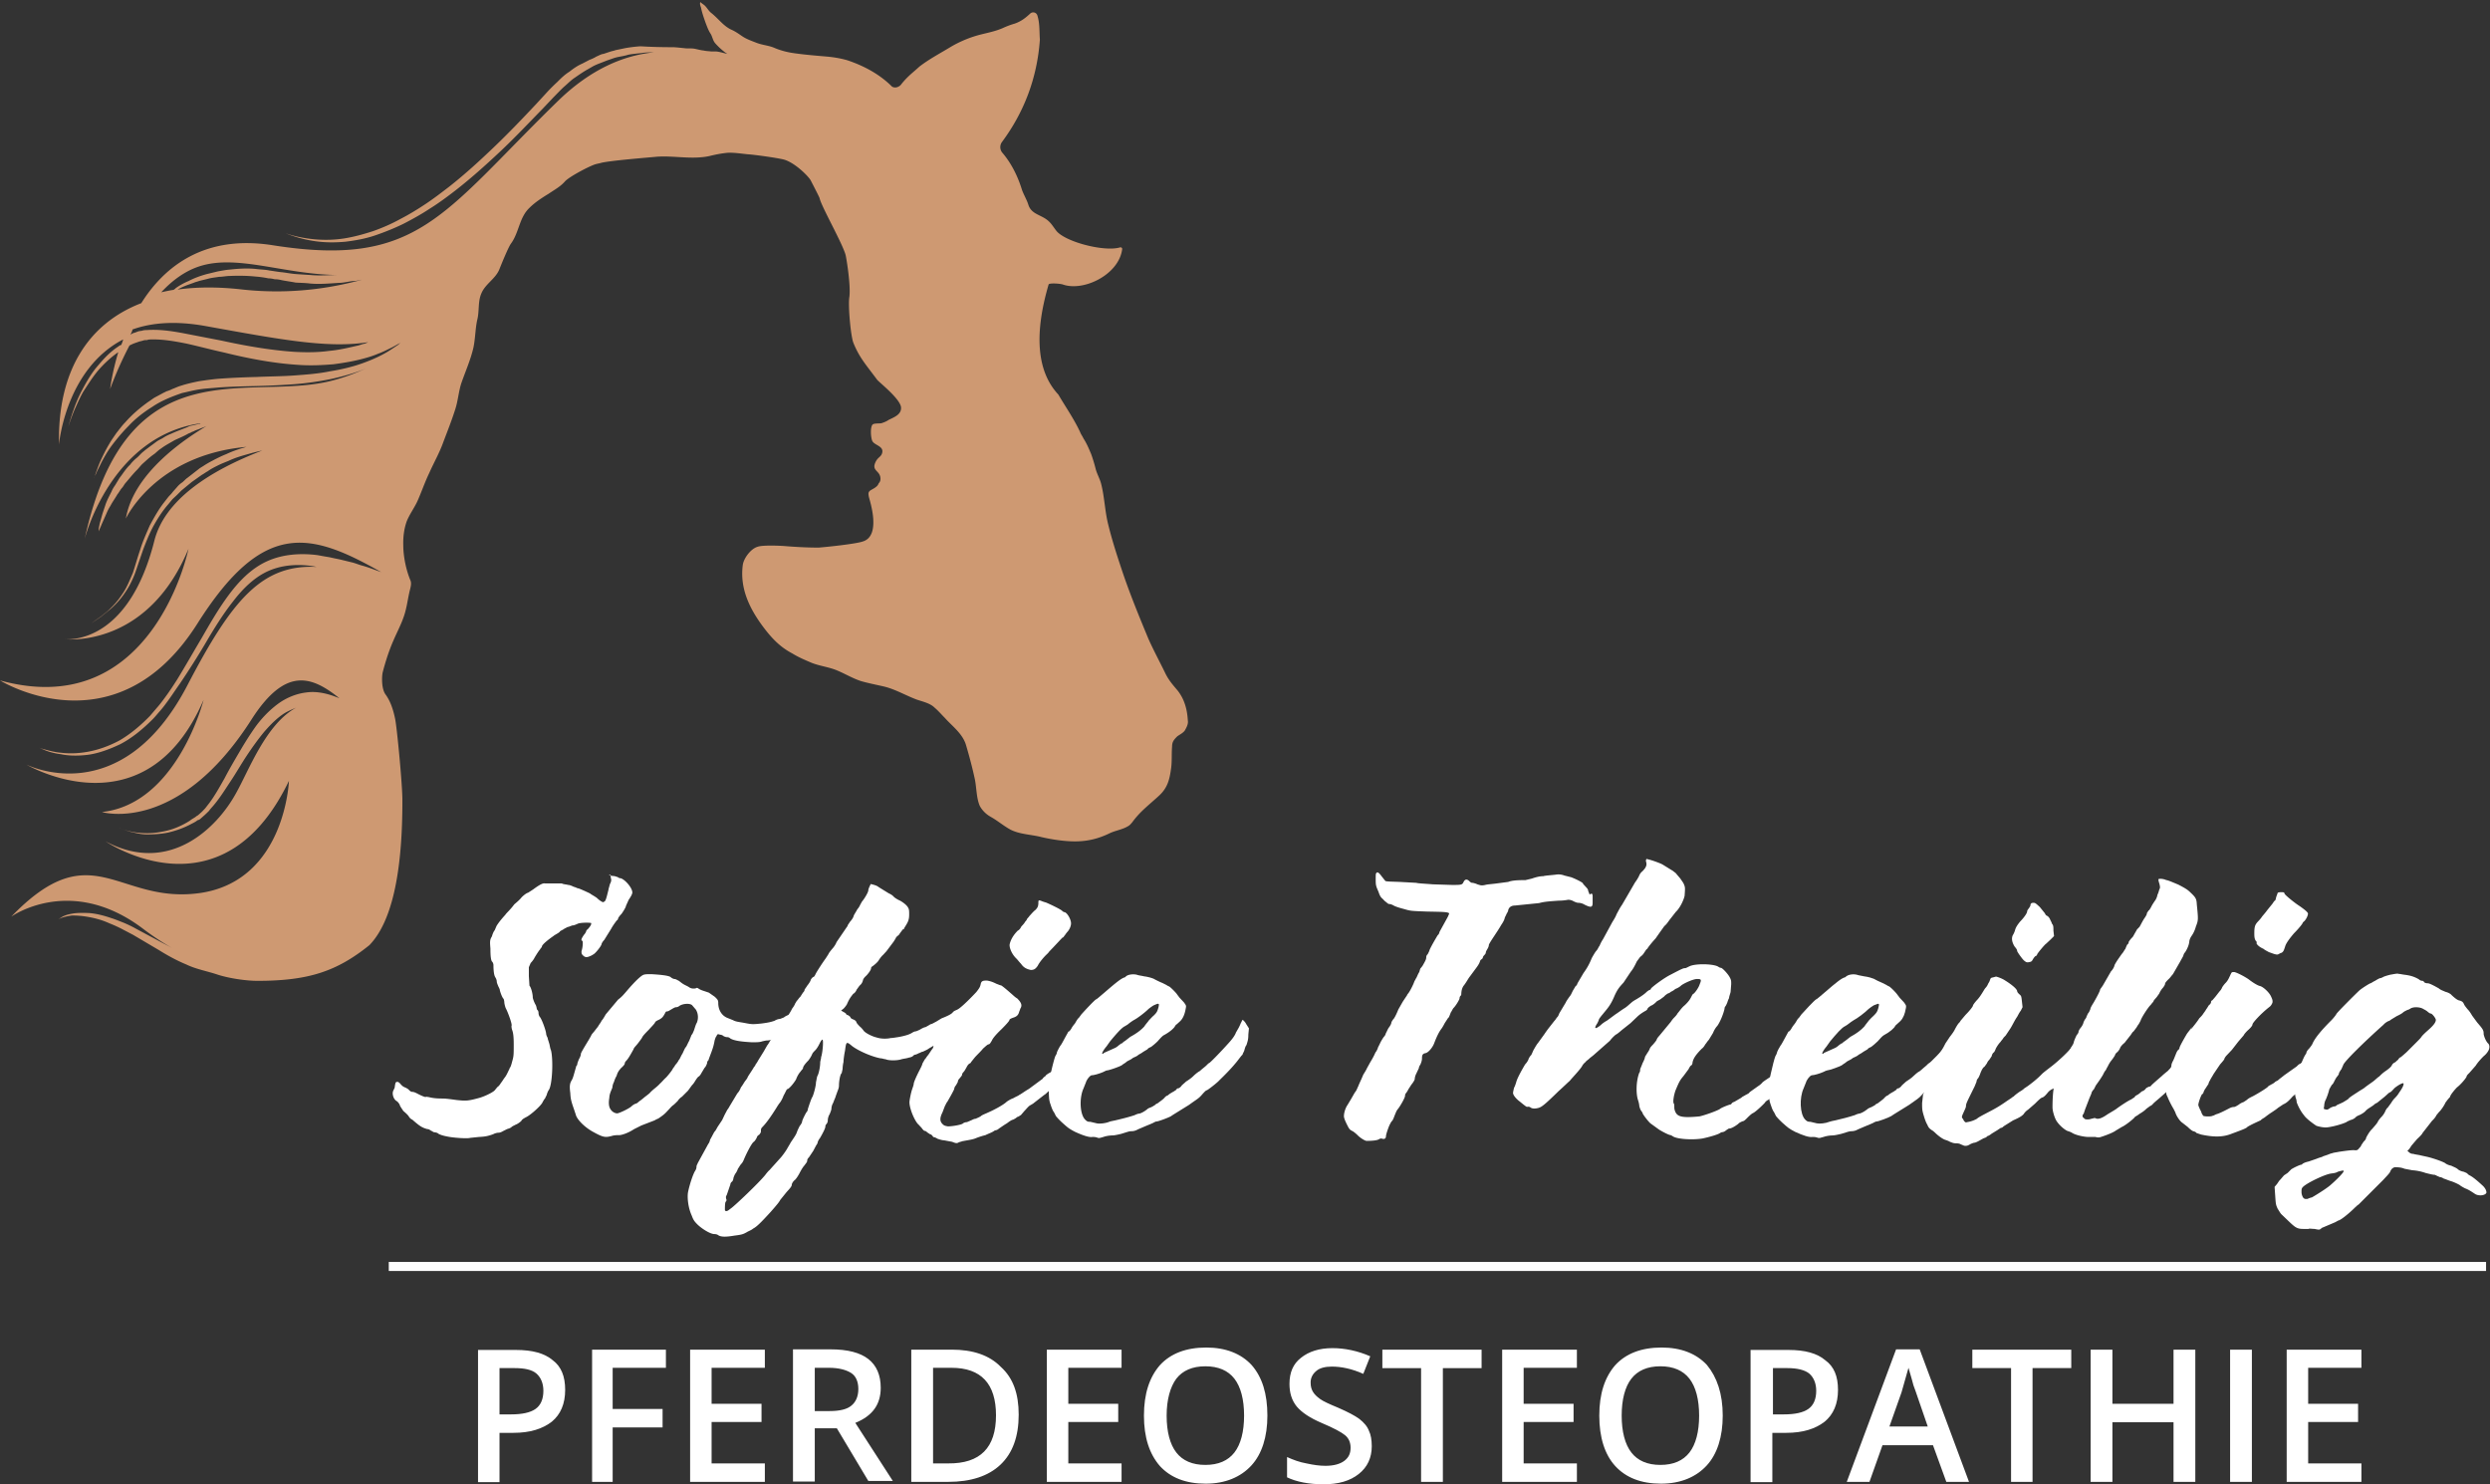 <?xml version="1.0" encoding="UTF-8"?>
<svg xmlns="http://www.w3.org/2000/svg" xmlns:xlink="http://www.w3.org/1999/xlink" xmlns:v="https://vecta.io/nano" viewBox="0 0 823 490.5">
  <rect x="0" y="0" width="823" height="490.5" fill="#333333" stroke="none"/>
  <path d="M122.1 312.4c-10.7 8.6-20 11.8-37 11.8-3.7 0-9.2-.8-13-2-3.5-1.2-7.2-1.8-10.5-3.4-3.4-1.4-6.4-3.1-9.3-4.9L44 309l-4-2.1c-1.2-.6-2.5-1.2-3.8-1.7-2.4-1.1-4.7-1.7-6.9-2.1s-4-.5-5.5-.5c-1.5.2-2.7.5-3.5.8s-1.1.6-1.1.6.3-.3 1.1-.8 1.8-.9 3.5-1.2c1.5-.3 3.5-.3 5.8-.2 2.3.2 4.7.8 7.3 1.7 1.3.4 2.7 1 4 1.5 1.4.6 2.7 1.2 4.1 2l8.6 4.6 6.1 3.2c-4.3-2.1-8.6-4.9-12.8-8.1C23.1 289 3.7 303 3.7 303c27-28 35.3-3.7 62.9-7.9 27.7-4.4 28.9-37 28.9-37-22.2 46.3-60.6 20-60.6 20 21.2 11.3 37-4.7 43.1-15.9 4.3-7.6 9.9-22.9 19.9-28.3-1.2.5-2.6 1.1-3.8 1.8-2.4 1.5-4.6 3.7-6.7 6.1-2 2.4-4 5.2-5.8 7.9s-3.5 5.7-5.3 8.4-3.5 5.5-5.7 8.1c-.5.6-1.1 1.2-1.5 1.8-.6.6-1.2 1.2-1.8 1.7l-.9.8c-.3.3-.6.5-1.1.6-.6.5-1.2.8-2 1.2-2.6 1.4-5.2 2.3-7.8 2.9-2.4.5-4.9.6-6.9.6-2.1 0-3.8-.5-5.2-.8-2.9-.8-4.3-1.5-4.3-1.5s1.5.8 4.4 1.4c1.4.3 3.2.5 5.2.5s4.3-.3 6.7-.9 4.9-1.7 7.3-3.2c.6-.5 1.2-.8 1.8-1.2.3-.2.6-.5.9-.6l.9-.8c.6-.5 1.1-1.1 1.5-1.5l1.4-1.8c1.8-2.4 3.4-5.3 5-8.1 1.5-2.9 3.2-5.8 4.9-8.7s3.5-5.8 5.5-8.6c2-2.7 4.4-5.2 7.2-7.3 2.7-2 6-3.4 9.3-3.8 3.2-.5 6.4.2 9 1.1.8.3 1.4.5 2.1.8-9-7.2-17.7-10.7-29 6.9-24.4 38.3-49.5 30.7-49.5 30.7 24.9-2.7 33.6-37.1 33.6-37.1C48 276 8.7 252.7 8.7 252.7s31.3 16 53.3-26.3c14.8-28.4 24.7-40 42.9-39h-.2l-.9-.2c-4.9-.8-10.1-.6-14.8 1.4s-8.6 5.8-11.9 10.1c-3.4 4.3-6.3 9-9 13.6s-5.7 9.3-8.6 13.6c-1.5 2.1-2.9 4.3-4.4 6.3-.8 1.1-1.5 2-2.3 2.9s-1.5 1.8-2.4 2.7c-3.4 3.4-7 6.3-10.7 8.2-3.8 1.8-7.5 3.1-10.8 3.5s-6.4.3-8.7-.2c-2.4-.3-4.3-.9-5.5-1.4s-1.8-.8-1.8-.8.6.3 1.8.6 3.1.9 5.5 1.1c2.4.3 5.3.3 8.7-.3s6.9-1.8 10.5-3.7c3.5-2 7-4.9 10.2-8.2l2.3-2.7c.8-.9 1.5-1.8 2.3-2.9 1.5-2 2.9-4.1 4.3-6.3 2.7-4.4 5.3-9 8.1-13.7 2.7-4.7 5.5-9.6 8.9-14.2s7.5-8.9 12.8-11.3 11.3-2.7 16.7-2l1.1.2 1.1.2 1.8.3c1.2.3 2.4.5 3.7.8l3.7.9c1.2.3 2.3.8 3.5 1.1 2.1.6 4.1 1.4 6.1 2.1-23.5-13.3-39-17.4-60.8 17.1C38.2 248.7 0 224.9 0 224.9c50.6 13.9 62.3-43.5 62.3-43.5-12.7 30.6-36.7 30.2-40.9 29.9 3.7.2 21.5-.5 29.6-32.5 3.4-13.6 18.3-23.2 35.7-29.9-1.4.3-2.7.6-4.4 1.1-2.1.6-4.4 1.2-6.7 2.3-1.2.5-2.3.9-3.5 1.5s-2.4 1.2-3.5 2c-.6.3-1.2.8-1.8 1.1l-1.7 1.2-1.7 1.2-1.7 1.4-1.7 1.4-1.5 1.5L57 165l-1.4 1.7c-2 2.3-3.5 4.7-4.9 7.2-1.4 2.6-2.4 5.2-3.4 7.8l-2.6 7.6c-.9 2.4-2 4.6-3.4 6.6a26.72 26.72 0 0 1-4 4.7c-.6.6-1.4 1.2-2 1.7s-1.2.9-1.7 1.4l-3.4 2.3s1.2-.9 3.4-2.4c.5-.5 1.1-.9 1.7-1.4s1.2-1.1 1.8-1.7c1.4-1.4 2.6-3 3.7-4.7 1.2-1.8 2.1-4.1 3.1-6.4.8-2.4 1.5-5 2.4-7.6.8-2.7 2-5.3 3.2-8.1 1.4-2.6 2.9-5.3 4.7-7.6l1.4-1.8c.5-.6 1.1-1.1 1.5-1.7l1.5-1.7c.5-.6 1.1-1.1 1.7-1.5.6-.5 1.1-1.1 1.7-1.5l1.8-1.4 1.8-1.4c.6-.5 1.2-.8 1.8-1.2 1.2-.8 2.4-1.4 3.7-2.1 1.2-.6 2.4-1.2 3.7-1.7 2.3-1.1 4.6-1.8 6.7-2.4-30.2 2.7-39.9 23.7-39.9 23.7 2.6-15.4 20.2-26.7 26.7-30.6-.6.3-1.2.5-2 .8-.6.3-1.4.5-2 .8-.3.2-.8.3-1.1.5s-.8.3-1.1.5c-1.4.8-2.9 1.4-4.4 2.1-1.5.9-3.1 1.7-4.4 2.7-.8.5-1.4 1.1-2.1 1.7l-1.1.8-1.1.9-2 1.8c-.6.6-1.2 1.4-1.8 2-1.2 1.2-2.3 2.6-3.5 4-.6.6-.9 1.4-1.5 2-.5.6-.9 1.4-1.4 2-.8 1.4-1.7 2.6-2.3 3.8-.8 1.2-1.2 2.3-1.7 3.4l-1.2 2.7c-.3.8-.6 1.4-.8 1.8-.2.5-.2.6-.2.6v-.6c0-.5.2-1.1.3-1.8.2-.8.5-1.8.8-2.9s.8-2.4 1.2-3.7c.5-1.4 1.2-2.7 2-4.3.3-.8.8-1.5 1.2-2.1l1.4-2.3c1.1-1.4 2.1-3.1 3.5-4.4.6-.8 1.2-1.4 2-2.1.8-.6 1.4-1.4 2.1-2l1.1-.9 1.2-.9 2.3-1.7c.8-.6 1.7-.9 2.4-1.4.8-.5 1.6-.9 2.4-1.2 1.7-.8 3.4-1.4 4.9-2 .5-.2.8-.3 1.1-.5.5-.2.8-.2 1.2-.3l2.1-.5c.2 0 .3 0 .5-.2-29.8 4.3-38.3 38.2-38.3 38.2 14-64.1 54-45.3 81.4-52.2 4.4-1.1 8.2-2.6 11.5-4.1-3.5 1.5-7.5 2.6-11.6 3.5-4 .8-8.1 1.4-12.2 1.7s-8.4.5-12.7.6-8.4.2-12.5.5c-2 .2-4.1.3-6 .6-2 .3-3.8.8-5.7 1.2-3.5 1.2-7 2.6-9.9 4.6-2.9 1.8-5.7 4-7.8 6.3-2.1 2.1-4 4.4-5.5 6.4s-2.6 4-3.5 5.7c-.8 1.7-1.5 2.9-1.8 3.8-.5.9-.6 1.4-.6 1.4s.2-.5.5-1.5c.3-.9.8-2.3 1.5-4 .8-1.7 1.7-3.7 3.1-6 .6-1.1 1.5-2.3 2.3-3.5.9-1.1 1.8-2.4 2.9-3.5 2.1-2.4 4.7-4.7 7.8-6.9.8-.5 1.5-1.1 2.3-1.5l2.6-1.4c.5-.2.9-.5 1.4-.6.5-.2.9-.3 1.4-.6.9-.3 1.8-.8 2.9-1.1 1.8-.6 4-1.1 6-1.5 2-.3 4.1-.6 6.3-.8 4.1-.3 8.4-.5 12.7-.6 4.3-.2 8.4-.2 12.5-.5s8.1-.6 11.9-1.4c3.8-.6 7.5-1.5 10.8-2.7s6.4-2.6 9-4.3l2.7-1.8c.2-.2.3-.3.5-.6 0 0-.2 0-.2.2-1.1.6-2.1 1.2-3.2 1.7-1.2.6-2.4 1.2-3.8 1.7-1.4.6-2.9 1.1-4.4 1.5-3.2.9-6.6 1.5-10.4 2-3.7.3-7.6.5-11.6.2-8.1-.5-16.5-2.1-24.6-4.1-4.1-.9-8.2-2-12.2-2.9-4-.8-7.9-1.5-11.8-1.4-.5 0-.9 0-1.4.2-.5 0-.9 0-1.4.2l-1.2.3-1.4.5c-.6.2-1.2.5-1.8.8-4.1 7.8-6.4 14.4-6.4 14.4s.6-5.2 2.7-12.2c-2.6 1.8-4.9 4-6.7 6.1-2 2.4-3.5 4.9-4.9 7-1.2 2.1-2.1 4.3-2.9 6-1.4 3.4-2 5.5-2 5.5s.5-2.1 1.7-5.5c.6-1.7 1.4-3.8 2.6-6.1s2.6-4.9 4.6-7.5c2-2.4 4.3-5.2 7.5-7.3.3-.2.6-.5 1.1-.6.2-.6.5-1.2.6-1.8-19.1 9.9-21.2 34.7-21.2 34.7-.5-24.4 9.8-40 27.2-46.7 7.6-12.1 20.9-22.8 43.7-19.1 48 7.5 55.8-10.5 94.1-47.8 10.8-10.5 21.7-15 31.6-16-1.2 0-2.6 0-3.8.2-1.7.2-3.2.3-4.7.6-1.5.5-3.2.6-4.7 1.1l-2.3.8-2.3.9a22.02 22.02 0 0 0-2.1.9l-2.1 1.2c-1.4.8-2.7 1.7-4 2.6-1.4.9-2.4 2-3.7 3.1-1.2 1.1-2.3 2.3-3.5 3.5l-3.5 3.7c-4.6 4.7-9.2 9.6-14.1 14.2s-9.8 9-15.1 13.1c-2.6 2-5.3 4-8.2 5.8-2.7 1.8-5.8 3.5-8.7 5-3.1 1.5-6.1 2.7-9.3 3.8s-6.6 1.7-9.9 2.1c-3.4.3-6.7.3-10.1-.2s-6.6-1.4-9.6-2.6c3.2 1.1 6.4 1.7 9.6 2 3.4.3 6.6.2 9.8-.3s6.4-1.4 9.5-2.4c3.1-1.1 6.1-2.4 9-4 2.9-1.5 5.7-3.2 8.4-5s5.3-3.8 7.9-5.8c5.2-4.1 10.1-8.6 14.8-13.1s9.3-9.3 13.9-14.2l3.4-3.7c1.1-1.2 2.3-2.4 3.5-3.5 1.2-1.2 2.4-2.4 4-3.4 1.4-1.1 2.7-2 4.3-2.7l2.3-1.2c.8-.3 1.5-.6 2.3-1.1.8-.3 1.5-.8 2.4-.9l2.4-.8 1.2-.3c.5-.2.8-.2 1.2-.3l2.4-.5c1.7-.3 3.4-.5 5-.6 3.4.2 6.6.3 10.5.3 1.2 0 2.6.2 3.8.3 1.2.2 2.3 0 3.5.2 1.1.2 2 .5 3.1.6.8.2 1.7.2 2.4.3h1.4c1.2 0 2.9.6 4 .8-.9-.5-2.7-2-4-3.5-.8-.9-.9-2.1-1.5-3.1-.8-1.2-1.2-2.4-1.7-3.7-.6-1.7-1.2-3.4-1.5-5-.2-.5-.5-1.4-.2-1.8.5.5 1.1.8 1.5 1.2.8.8 1.2 1.7 2.1 2.4 2.3 1.8 4 4.3 6.6 5.5 1.4.6 2.6 1.5 3.8 2.3 1.4.9 2.9 1.4 4.4 2 2 .8 4.1.9 6 1.7 2.1.9 4.4 1.5 6.7 1.8 3.5.5 7.2.8 10.7 1.1 2.3.2 4.6.6 6.7 1.2 6 2 11 4.9 14.8 8.7.9.6 2.1.3 2.9-.5a24.05 24.05 0 0 1 2.1-2.4c1.4-1.4 2.7-2.4 4.1-3.7 3.4-2.6 6.9-4.4 10.5-6.6a38.12 38.12 0 0 1 9.8-4c2.4-.6 4.9-1.1 7.2-2.1 1.3-.6 2.6-1.1 4-1.5 2.3-.8 3.8-2.1 5.2-3.4.8-.6 2-.3 2.3.8.8 2.6.6 5.2.8 7.9-.9 12.8-5.3 24.1-12.5 33.8a2.88 2.88 0 0 0 .2 3.7c2.7 3.2 4.9 7.3 6.4 12.2.5 1.4 1.7 3.5 2.1 4.9 1.1 3.4 4.6 3.2 7 5.7.8.8 1.4 1.8 2.1 2.7 2.6 3.7 15.7 7.2 21.1 5.7.5-.2.9.2.8.6-1.1 8.4-12.8 14.1-19.7 11.6-1.1-.3-4.3-.5-4.6 0-4.7 16-4.1 28.6 3.2 36.4 2.4 4.1 5.2 8.1 7.2 12.4.3.8.8 1.4 1.1 2.1 1.1 1.7 1.8 3.4 2.6 5.3.6 1.7 1.1 3.4 1.5 5 .5 1.7 1.4 3.2 1.8 4.9 1.1 4.4 1.2 9 2.3 13.3 1.2 4.9 2.7 9.6 4.3 14.4 2.6 7.9 5.8 15.7 9 23.4 1.7 3.8 3.7 7.5 5.5 11.2 1.1 2.3 2.4 3.8 4.1 5.8 2.3 2.9 3.2 6.3 3.4 9.9.2 1.1-.3 2.1-.9 3.2-.5.9-1.8 1.5-2.6 2.1-1.1 1.1-1.7 1.8-1.7 3.4-.2 2.3 0 4.7-.3 7-.5 3.7-1.1 6.4-3.8 9-3.1 2.9-6.4 5.3-9 8.9-.5.6-.9 1.1-1.5 1.4-1.8 1.1-4.1 1.4-6 2.3-3.7 1.8-7.3 2.7-11.5 2.7-3.5 0-7.5-.6-11-1.4-3.4-.9-7.6-.9-10.7-2.7-2.1-1.2-4.1-2.9-6.3-4.1a9.24 9.24 0 0 1-3.4-3.4c-1.2-2.6-1.1-6.1-1.7-9-.8-3.7-1.8-7.5-2.9-11.2-1.1-3.8-4.6-6.3-7-9-1.1-1.1-2.1-2.3-3.4-3.4-1.5-1.5-4-2-6-2.7-3.7-1.4-7-3.4-10.8-4.3-2.6-.6-5.2-1.1-7.6-1.8-2.7-.9-5-2.3-7.6-3.4-2.7-1.2-5.8-1.5-8.6-2.6-2.1-.9-4.3-1.8-6.4-3.1-4-2.1-6.7-4.9-9.5-8.6-4.6-6.1-7.9-12.8-6.9-20.6.3-2.3 2.7-5.5 5-6.1 1.7-.6 7.9-.3 8.9-.2 3.7.3 7.4.5 11.2.5 2.6-.2 12.2-1.2 14.5-2 6.3-1.8 2.4-13.4 2.1-14.7-.3-1.4-.2-1.8.8-2.4.9-.5 2.1-1.1 2.4-2.1.2-.3.9-.8.5-2.4-.6-2-2.9-2-1.4-4.9.8-1.5 1.8-1.5 2.1-2.9.5-2.1-2.4-2.4-3.2-3.7-.6-.9-.9-5.2.2-5.7.6-.3 2.1-.2 2.7-.3.9-.3 1.7-.6 2.4-1.1 1.8-.9 4.4-1.8 4.1-4.3-.5-2.9-7.2-8.1-7.9-9-3.7-5-5.8-7.2-7.8-12.1-.9-2.1-1.8-12.1-1.4-15 .6-3.7-.9-12.8-1.2-14.1-1.1-4-8.1-16.2-8.6-18.8-.2-.6-2.6-5.2-2.9-5.8-.5-1.1-4.9-5.7-8.7-6.9-2.1-.6-10.2-1.7-12.1-1.8-2.1-.2-4.4-.6-6.7-.5-2.1.2-4.1.6-6.1 1.1-5.8 1.2-11.6-.2-17.3.2-1.8.2-14.8 1.2-18.3 2-.6.2-1.4.3-2 .5-1.8.5-8.7 4.1-10.1 5.7-1.5 1.7-3.4 2.7-5.3 4-2.3 1.4-4.6 2.9-6.4 4.7-3.4 3.2-3.4 8.1-6.1 11.8-.9 1.2-3.2 6.9-3.8 8.4-1.2 3.2-4.7 4.9-6 8.1-1.2 2.7-.6 6-1.4 8.9-.6 2.9-.6 6-1.2 8.9-.9 4-2.6 7.8-4 11.8-.9 2.7-1.1 5.8-2 8.6-1.2 3.8-2.6 7.3-4 11-1.2 3.4-3.1 6.7-4.6 10.1-1.5 3.1-2.6 6.4-4 9.5-1.1 2.3-2.6 4.3-3.5 6.6-.9 2.6-1.2 5.3-1.1 8.1 0 1.2.2 6 2.3 11.2.6 1.2 0 2.7-.3 4.1-.6 2.7-.9 5.3-1.8 7.9-.9 2.7-2.4 5.5-3.5 8.1-1.4 3.2-2.6 6.9-3.5 10.4-.3 1.2-.5 5.3.9 7.3 1.7 2.3 2.6 5.2 3.2 8.1s2.3 20.6 2.4 26.4c.1 25.8-3.9 41.2-10.9 48.4h0zm-.2-220.6c-.3.2-.6.2-.9.3l-1.1.3-1.1.2c-.8.2-1.5.3-2.3.3-1.5.2-3.1.6-4.6.6-3.1.2-6.3.5-9.5.2-1.5-.2-3.2-.2-4.7-.3-1.5-.3-3.1-.5-4.6-.8-.8-.2-1.5-.3-2.3-.3-.8-.2-1.5-.3-2.1-.3-1.4-.3-2.9-.5-4.3-.6-2.9-.3-5.7-.3-8.2-.2-1.4 0-2.6.3-3.8.3-1.2.2-2.4.3-3.5.6s-2.1.5-3.2.8c-.5.2-1.1.3-1.5.5l-1.4.5c-1.7.6-3.1 1.2-4.1 1.8 6.6-.9 13.7-.9 21.5 0 16.7 1.8 31-.7 41.7-3.9h0zm-78.8 18.8l.9-.5c.5-.1 1-.3 1.5-.5s1.1-.2 1.5-.3c.5-.2 1.1-.2 1.5-.2 4.1-.3 8.2.3 12.4 1.1l12.4 2.4c8.2 1.8 16.5 3.2 24.1 3.7 3.8.2 7.6.2 11.2-.3 3.5-.3 6.7-1.1 9.8-1.8.8-.2 1.4-.5 2.1-.6.5-.2.8-.3 1.2-.5-13.3 2.1-28.7-.8-53.6-5.3-9.9-1.8-17.9-1.2-24.3 1.1-.1.6-.4 1.2-.7 1.7h0zM66 88c-4.7 1.5-9 4.6-12.7 8.6 1.4-.3 2.7-.6 4.1-.8.2-.2.5-.3.6-.5 1.1-.8 2.6-1.7 4.3-2.4 1.7-.9 3.8-1.7 6-2.3l3.7-.9c1.2-.2 2.6-.5 4-.6 2.7-.3 5.7-.5 8.6-.2 1.5.2 3.1.2 4.4.5 1.5.2 3.1.5 4.4.6 1.5.2 3.1.5 4.6.6l4.6.3c3.1.3 6.1 0 9 0C93.8 90.7 78.5 84 66 88h0z" fill="#ce9972"></path>
  <g fill="#fff">
    <path d="M186.8 459.4c0 4.6-1.5 8.1-4.4 10.5-3.1 2.4-7.2 3.7-12.7 3.7h-4.6v16.3H158v-43.7h12.5c5.5 0 9.5 1.1 12.2 3.4 2.8 2.1 4.1 5.3 4.1 9.8zm-21.7 8.1h3.8c3.7 0 6.4-.6 8.1-1.8s2.6-3.2 2.6-6c0-2.4-.8-4.4-2.3-5.7s-4-1.8-7.2-1.8h-5v15.3h0zm37.6 22.3h-7v-43.7h24.4v6h-17.6v13.6H219v6.1h-16.5v18h.2z"></path>
    <use xlink:href="#B"></use>
    <path d="M269.3 472.3v17.4h-7.2V446h12.4c5.7 0 9.8 1.1 12.5 3.2s4.1 5.3 4.1 9.5c0 5.5-2.7 9.3-8.4 11.6l12.4 19.2H287l-10.4-17.4h-7.3v.2zm0-5.9h4.9c3.4 0 5.8-.6 7.2-1.8 1.5-1.2 2.3-3.1 2.3-5.5s-.8-4.3-2.4-5.3-4-1.7-7.3-1.7h-4.7v14.4-.1zm67.4 1.2c0 7.2-2 12.7-6 16.5s-9.8 5.7-17.3 5.7h-12.2v-43.7h13.4c6.9 0 12.4 1.8 16.2 5.7 4.1 3.7 5.9 8.9 5.9 15.8zm-7.5.2c0-10.4-4.9-15.7-14.7-15.7h-6.1v31.6h5c10.6.1 15.8-5.2 15.8-15.9h0zm41.6 22H346v-43.7h24.7v6h-17.6V464h16.5v6h-16.5v13.7h17.6v6.1h.1zm48.1-21.9c0 7-1.8 12.7-5.3 16.5s-8.6 6-15.1 6c-6.6 0-11.6-2-15.1-5.8-3.5-4-5.3-9.5-5.3-16.7s1.8-12.7 5.3-16.7c3.5-3.8 8.6-5.8 15.3-5.8 6.4 0 11.5 2 15 5.8 3.5 4 5.2 9.5 5.2 16.7zm-33.3 0c0 5.3 1.1 9.5 3.2 12.2s5.3 4.1 9.6 4.1 7.5-1.4 9.6-4.1 3.2-6.9 3.2-12.2-1.1-9.5-3.2-12.2-5.3-4.1-9.6-4.1-7.5 1.4-9.6 4.1c-2 2.7-3.2 6.9-3.2 12.2zm67.8 10.1c0 3.8-1.4 6.9-4.3 9.2s-6.7 3.4-11.6 3.4-9-.8-12.1-2.3v-6.7c2 .9 4.1 1.7 6.4 2.1 2.3.5 4.3.8 6.3.8 2.7 0 4.9-.6 6.3-1.7s2-2.4 2-4.3c0-1.7-.6-3.1-1.8-4.1s-3.8-2.4-7.6-4c-4-1.7-6.7-3.5-8.4-5.5-1.7-2.1-2.4-4.6-2.4-7.5 0-3.7 1.2-6.6 3.8-8.6 2.6-2.1 6.1-3.2 10.4-3.2 4.1 0 8.4.9 12.5 2.7l-2.3 5.8c-3.8-1.7-7.3-2.4-10.4-2.4-2.3 0-4.1.5-5.2 1.5-1.2 1-1.9 2.4-1.8 4 0 1.1.3 2.1.8 2.9s1.2 1.5 2.3 2.3 3.1 1.7 6 2.9c3.2 1.4 5.5 2.6 7 3.7 1.5 1.2 2.6 2.4 3.2 4 .6 1.2.9 3 .9 5h0zm23.5 11.8h-7.2v-37.6h-12.8v-6.1h32.8v6.1h-12.8v37.6z"></path>
    <use xlink:href="#B" x="268.4"></use>
    <path d="M569.4 467.9c0 7-1.8 12.7-5.3 16.5s-8.6 6-15.1 6c-6.6 0-11.6-2-15.1-5.8s-5.3-9.5-5.3-16.7 1.8-12.7 5.3-16.7c3.5-3.8 8.6-5.8 15.3-5.8 6.4 0 11.5 2 15 5.8 3.3 4 5.2 9.5 5.2 16.7zm-33.4 0c0 5.3 1.1 9.5 3.2 12.2s5.3 4.1 9.6 4.1 7.5-1.4 9.6-4.1 3.2-6.9 3.2-12.2-1.1-9.5-3.2-12.2-5.3-4.1-9.6-4.1-7.5 1.4-9.6 4.1-3.2 6.9-3.2 12.2zm71.5-8.5c0 4.6-1.5 8.1-4.4 10.5-3.1 2.4-7.2 3.7-12.7 3.7h-4.6v16.3h-7.2v-43.7h12.5c5.5 0 9.5 1.1 12.2 3.4 2.9 2.1 4.2 5.3 4.2 9.8zm-21.7 8.1h3.8c3.7 0 6.4-.6 8.1-1.8s2.6-3.2 2.6-6c0-2.4-.8-4.4-2.3-5.7-1.5-1.2-4-1.8-7.2-1.8H586v15.3h-.2zm57.5 22.3l-4.4-12.1h-16.7l-4.3 12.1h-7.5l16.3-43.8h7.8l16.3 43.8h-7.5 0zm-6.1-18.2l-4.1-11.9c-.5-1.2-.9-2.5-1.2-3.8l-1.1-3.8-2.3 8.1-4 11.3h12.7v.1zm34.5 18.2h-7v-37.6h-12.8v-6.1h32.7v6.1h-12.8v37.6zm53.9 0h-7.2v-19.7h-20.2v19.7H691v-43.7h7.2V464h20.2v-17.9h7.2v43.7h0zm11.5 0v-43.7h7.2v43.7h-7.2z"></path>
    <use xlink:href="#B" x="527.7"></use>
  </g>
  <path d="M128.5,418.6h693.2" fill="none" stroke="#fff" stroke-width="3" stroke-miterlimit="10"></path>
  <g fill="#fff">
    <path d="M201.5 289.3c.3.2.9.2 1.7.3.5.2 1.2.3 1.2.5 0 0 .5.2.8.2 1.5.5 3.8 3.2 3.8 4.7 0 .5-.5 1.4-1.2 2.4l-.9 2c0 .5-1.2 2.3-1.5 2.7a6.73 6.73 0 0 0-1.1 1.4c0 .5-.3.6-.5.8-.2.3-1.1 1.4-1.8 2.7l-2.3 3.7c-.5.5-.9 1.2-.9 1.5-.3.8-2 2.9-2.6 3.2-.3.2-.8.5-1.1.6-1.1.5-1.7.5-2.4-.2-.5-.5-.5-.6-.5-1.4.5-1.5.5-3.4.3-3.4-.6-.2-.3-.8.5-2 .5-.5.8-1.2.8-1.4 0 0 .2-.3.5-.5.8-.9 1.2-1.5 1.1-2-.5-.2-3.8-.2-4.6.3-.5.2-1.1.5-1.7.5-.5.2-1.2.5-1.5.5-.5.3-1.2.6-1.4.8-.5.3-1.1.5-1.2.8-.5.5-1.5.9-2.1 1.4-2 1.4-3.8 2.9-3.8 3.5 0 .3-.5.5-.5.8-.6.6-2.1 3.1-2.1 3.2 0 0-.5.8-1.1 1.4l-.6 1.4v2.9l.2 3.2c.5.5 1.1 2.6 1.1 4 .2.8.5 1.5.8 2.1.3.4.4.9.5 1.4 0 .2.1.4.3.6s.3.6.3.9c0 .5.2 1.1.5 1.4.6.8 1.8 4 2 5.3 0 .5.3 1.2.5 1.5 0 .3.3 1.1.5 1.8.2.5.3 1.7.6 2.3.8 2.9.5 11.8-.8 13.3a5.85 5.85 0 0 0-.6 1.5c-.2.5-.5.9-.5 1.1-.2.2-.5.6-.9 1.4-.6 1.2-4.1 4.3-5.5 4.9-.5.3-1.2.6-1.5 1.2-.5.5-1.4 1.1-1.8 1.2-.5.3-1.1.5-1.4.8-.5.5-1.4.6-1.7.8l-1.2.6c-.3.2-.9.5-1.5.5-.5 0-1.4.3-1.7.5-1.7.6-2.6.8-4.7.9l-2.9.3c-.8.3-5.7 0-7.8-.5-1.1-.2-2-.5-2.6-.8-.5-.5-1.2-.5-1.7-.6-.5-.3-.8-.5-.9-.5-.3-.2-.6-.5-1.2-.5-1.7-.5-2.4-.9-4.9-3.1-.5-.2-.9-.6-1.2-1.1s-1.1-1.2-1.8-1.8c-.5-.8-1.2-1.7-1.2-2.1-.2-.3-.5-.8-.9-1.1-1.2-.6-1.7-2.6-1.2-3.5.2-.5.5-.9.5-1.4.2-1.4.3-1.5.9-1.5.3 0 .6.3.9.6.5.6.8.9 1.5 1.2.5.2 1.2.6 1.4.9.5.5.8.6 1.1.6.5 0 1.1.3 1.5.5 2.1 1.1 2.7 1.2 2.9 1.2.2-.2.5 0 .9 0 1.2.3 2.3.5 4.7.5 1.2 0 3.2.3 4.7.5 2.9.3 3.7.3 7-.6 2.1-.5 5-2 5.5-2.6l.9-1.1c.5-.3.9-.9 1.2-1.4.3-.3.8-1.2 1.2-1.7.5-.6.9-1.5 1.2-2.1.2-.5.5-.9.5-1.2.2 0 .5-.9.8-2.1.5-1.7.5-2.1.5-5.7 0-2.6-.2-3.8-.5-4.6-.2-.5-.3-1.4-.2-1.5.2-.5-1.1-4.1-1.8-5.5-.3-.5-.5-1.4-.6-2 0-.6-.2-1.4-.3-1.4-.5-.5-1.2-2.6-1.2-2.9 0-.2-.2-.6-.5-1.2-.2-.5-.5-1.2-.5-1.5 0-.6-.3-1.2-.5-1.5-.5-.8-.6-2.7-.6-4 0-.5-.3-1.1-.5-1.2-.3-.5-.5-1.5-.5-4.3-.2-2.3-.2-2.9.5-4 .2-.8.6-1.7.9-2l.6-1.4c.5-.9 1.7-2.4 2.9-3.7.3-.5 1.1-1.2 1.5-1.7.5-.5 1.2-1.4 1.5-1.8.6-.5 1.8-1.5 2.4-2.3.9-.9 1.8-1.5 2.1-1.5l1.7-1.1c2.7-2 3.4-2.1 4-2h2.6 2.9c.5.3 1.4.3 2.1.5.5 0 1.2.3 1.8.6.8.2 1.2.5 1.4.5.3 0 2.1.8 4 1.7.3.3 1.5.9 2.3 1.5.9.9 1.8 1.4 2.1 1.4l.5-.3c.5-.5.9-2.7 1.2-3.7 0-.3.3-1.2.5-2 .5-.9.5-1.4.3-2 0-.5-.3-.9 0-1.1-1 .2-.7.1-.4.2h0zm13.9 32.7c3.4.2 6 .5 6.4 1.1.3.2.8.5 1.2.5s1.1.5 1.4.6c.5.4 1 .8 1.5 1.1s1.2.6 1.7.9c.8.6 1.5.6 2.3.5.5-.3.6-.2 1.2.2.9.5 1.2.5 3.2 1.2l2 1.4c.9.9 1.1 1.1 1.1 2 0 2.3 1.1 4.1 2.9 4.9l2 .8c.8.5 2.1.6 3.7.9 2.6.5 2.7.5 5.7.2 2.3-.3 3.1-.5 4.3-.9.8-.5 1.5-.6 1.7-.6s.8-.3 1.4-.5c.5-.5 1.7-.9 2.3-1.2 2-.9 3.8-2.1 5.2-3.8 1.8-1.8 2.1-1.8 2 .3-.2 1.2-.3 1.5-.8 2.6l-1.2 2c-1.1 1.4-2.9 3.1-3.8 3.4-.5.3-.9.5-.9.6-.2.5-2.4 1.8-2.9 1.8-.3 0-1.4.5-3.4 1.4-.6.3-1.5.5-2 .5s-1.2.2-1.7.3c-.8.3-1.7.3-3.4.3-3.8-.2-6.3-.6-7.3-1.4-.2-.2-.6-.3-.9-.3-.5 0-.8-.2-1.1-.3-.3-.3-.8-.5-1.2-.5-.8-.3-.9-.2-1.2.5-.3.3-.5 1.1-.6 1.4-.2 1.2-.5 2.3-.8 3.1-.5 1.5-1.2 3.1-1.2 3.4-.3.2-.5.6-.5 1.1-.2.5-.5 1.2-.8 1.4l-.9 1.5c-.3.5-.6 1.2-1.2 1.5-.5.5-.9 1.2-1.1 1.5-.3.5-.5.8-.8 1.1s-.9 1.2-1.5 2l-2 2c-.5.3-1.1.9-1.4 1.4-.5.5-1.2 1.2-1.5 1.4-.5.3-1.2 1.2-1.8 1.8-1.1 1.2-1.5 1.5-3.1 2.6-.5.2-1.1.5-1.2.6L212 372l-2.4 1.2c-2.1 1.4-4.4 2.1-5.2 2-.5 0-1.4 0-2.3.3-2 .5-2.7.5-6.1-1.4-2.6-1.4-5.3-4-5.7-5.7l-.6-1.8c-.8-2.3-1.1-3.2-1.2-5.3-.3-2.3-.2-3.2.5-4.3.3-.5.6-1.5.9-2.6l.6-2.1c.2 0 .3-.5.3-.5 0-.3.3-1.1.6-1.8.5-.8.6-1.5.6-1.7 0-.3 1.2-2.3 2.6-4.6l.8-1.4c0-.2.3-.5.5-.8.5-.5 1.1-1.4 1.7-2.1.5-.9 1.2-1.7 1.2-2 .3-.2.9-1.2 1.4-2.1l4.1-4.9c1.2-.9 1.7-1.5 2.9-2.9 2.9-3.4 4.7-5 5.5-5.3.6-.2 1.2-.2 2.7-.2h0zm9 10.6c-.3.2-.6.3-.8.3-.5 0-.8.2-2 .9-.5.3-.8.5-1.1.5-.5 0-.5.3-.8.8-.5.9-.8 1.4-2 2-.5.2-1.2.6-1.2.9-.3.5-1.2 1.4-2.1 2.4-1.1 1.1-2 2.1-2.1 2.4s-.8 1.2-1.4 2-1.4 1.5-1.5 2c-1.1 2-1.8 3.2-2.4 3.8-.3.3-.5.6-.5.9s-.5.9-1.2 1.5c-.8.9-1.2 1.5-1.5 2.6-.5.8-.8 1.8-.9 2.1-.3.5-.5 1.4-.5 1.8l-.5 1.2c-.2.5-.5 1.4-.5 2.1-.3 1.8-.2 3.1.5 4 .3.5 1.2 1.2 2.1 1.2.6 0 3.8-1.5 4.7-2.3.5-.5 1.1-.8 1.4-.9.3 0 .9-.5 1.2-.8.5-.3 1.2-.9 1.8-1.4 1.2-.9 1.8-1.4 1.8-1.5.2-.2.6-.6 1.2-1.1s1.5-1.2 2-1.8c.6-.5 1.4-1.5 2.1-2.1 1.1-1.2 2.1-2.6 2.1-2.7 0-.2.5-.6.9-1.4a6.57 6.57 0 0 0 1.2-1.7c.3-.2.6-1.2 1.2-2.1.5-1.1.9-2 1.1-2.1.2-.2.6-1.2 1.1-2.1l.8-2c.2 0 .5-.8.8-1.5.3-.9.6-2 .9-2.4.6-1.4.5-3.1-.3-4.4l-1.2-1.4c-.7-.8-3.3-.6-4.4.3h0z"></path>
    <path d="M290.4 293.2l3.4 2.1c.5.2 1.2.6 1.7 1.2.6.5 1.3.9 2 1.2.9.5 2.3 1.5 2.7 2.4.3.5.3 1.2.3 2.1 0 1.7-.3 2.4-1.1 3.7l-.5.8c0 .2-.2.5-.5.5l-.9 1.2c-.3.5-.6.9-.8.9l-.5.5c-.2.5-.5.9-.8 1.4l-2.4 3.2-1.1 1.2c-.6.5-1.2 1.4-1.4 1.7-.3.6-1.2 1.4-2 2-.5.3-.6.5-.6.8 0 .5-1.1 2-1.8 2.6-.5.5-.8.9-.9 1.4s-.5 1.2-.9 1.5c-.5.5-.8 1.1-1.1 1.4-.2.5-.6 1.2-1.2 1.5-.6.8-1.2 1.4-2.1 3.5a8.54 8.54 0 0 1-1.1 1.4l-.8.6.8.5c.3.1.5.3.8.5 0 .2.3.5.6.5.5.3.9.6.9.8s.5.5.8.6c.5.2 1.1.5 1.2 1.1.3.5.9 1.1 1.2 1.4.3.2.8.8 1.1 1.2.5.8 2.9 2 4.3 2.3 1.4.5 3.5.5 4.7.2.6 0 1.7-.2 2.4-.3 1.8-.3 3.7-.8 4.6-1.4.5-.3.9-.5 1.2-.5.2 0 .9-.3 1.5-.6.8-.5 1.5-.8 1.8-.8l.9-.5c.5-.3.8-.5.9-.5.3 0 1.1-.5 1.7-.8l1.8-1.1c2.3-.9 3.4-1.5 3.8-2.1.5-.5 1.1-.6 1.4-.8.8-.3 3.4-2.7 6.3-5.8 1.1-1.4 1.2-1.7 1.4-2.4.2-1.2.6-1.4 2.1-1.4 1.2.2 2 .5 3.2 1.1.6.2 1.2.5 1.5.5.5.3 1.5 1.1 3.2 2.6.6.5 1.5 1.4 2.1 1.7 1.2 1.2 1.7 2.1 1.2 3.1-.2.3-.3.8-.5 1.2-.3 1.2-.8 1.7-2.1 2.1-.8.3-1.2.5-1.2.9-.3.5-1.2 1.5-2.6 2.9-2.1 2-2.9 3.1-3.2 3.8-.5.8-.6 1.1-1.1 1.2-.3 0-1.1.8-1.8 1.4-.6.8-2 2.1-2.7 2.9L321 351c0 .1-.3.5-.5.5-.5.3-.8.8-1.1 1.4-.3.5-.6 1.1-.9 1.4s-.5.6-.5.9-.5.8-.8 1.2c-.5.5-.6.9-.6 1.1s-.3.6-.6 1.2c-.5.5-.6 1.1-.6 1.2 0 .3-2 3.8-2.3 4.3-.3.3-.5.9-.8 1.4l-.8 2.1c-.9 1.8-.9 2.9 0 3.8.6.6.8.6 1.8.8 1.5 0 4.3-.5 4.9-.9.3-.3.9-.5 1.4-.5l1.4-.6c.5-.2.9-.5 1.4-.5.5-.2 1.2-.5 1.7-.8.5-.5 1.5-.8 2.3-1.2 2.1-.9 5.3-2.6 6.4-3.7.5-.3 1.2-.8 2.1-1.1.8-.5 1.7-.8 2-1.1.5-.2 1.8-1.2 3.2-2l4.6-3.4c0-.3.5-.5.5-.6.3-.2.5-.3.5-.5 0 0 .6-.5 1.4-.9.9-.5 2-1.1 2.4-1.5.5-.5 1.1-.9 1.1-.9.3 0 .5-.2.8-.5.5-.3.6-.6.8-.6.5 0 1.2-.8 1.7-1.5.3-.5.6-.9.8-.9.6-.3 1.2.5 1.2 1.2 0 1.4-.9 2.7-2.9 4.6l-4.3 4.1c-1.2 1.4-2.7 2.7-3.1 3.1-.5.3-1.2.9-2 1.5l-1.8 1.4c-.3.3-.9.6-1.4.9s-1.2 1.2-1.8 1.8l-1.2 1.4c-.2 0-.6.5-1.2.6-.5.5-1.2.8-1.4.9-.3 0-1.1.5-2 1.2-.9.5-2.1 1.4-2.6 1.7-.5.5-1.1.6-1.2.6-.2 0-.5.3-.9.5-.5.3-1.4.6-2.4 1.1-.9.2-2.1.6-2.9.9-1.1.5-2 .6-4.7 1.1-.5.2-1.2.3-1.4.5-.5.2-.8.2-2-.3l-2.7-.5c-.6 0-1.5-.3-2.1-.5-.5-.3-.9-.5-1.1-.5s-.5-.2-.6-.5c-.2-.2-.5-.5-.8-.5l-.9-.6c-.3-.3-.6-.5-.8-.5-.3 0-.5-.3-.8-.6-.3-.5-.8-.9-1.2-1.4-1.2-.9-3.1-5.2-3.1-7.5 0-.6.5-3.2.9-4.3.2-.6.5-1.4.5-1.7 0-.5.8-2.4 2-4.7.3-.6.8-1.5.9-2.1l.8-1.4c.3-.2.6-.9 1.1-1.4l1.2-1.8c.5-.5.6-1.2.5-1.2s-.8.5-1.4.8c-.6.5-1.5.8-2 1.1-.5 0-1.1.5-1.4.5-.5.3-1.1.5-1.2.5-.3 0-.6.3-.8.5-.4.3-.9.4-1.4.5-.5.2-1.5.3-2.3.5-1.4.5-4.3.5-5.3 0-.5 0-1.1-.3-1.7-.3-2.7-.5-7-2.3-9.3-4-2-1.7-2-1.5-2.4 1.5-.3 1.4-.5 3.1-.5 3.7a11.15 11.15 0 0 0-.3 2.3l-.3 1.4c-.5.3-.9 2.7-.9 4 0 .9-.3 1.5-.6 2.3l-.5 1.4c0 .2-.5 1.2-.8 2.1a4.19 4.19 0 0 0-.6 2c0 .3-.3 1.1-.6 1.8-.5.8-.6 1.7-.6 2.1s-.2.9-.5 1.2c-.2.2-.3.5-.3.8 0 .5-.8 2.1-1.8 3.8-.5.6-.8 1.4-.8 1.7l-.5.8-.9 1.7-1.4 2.1c-.5.5-.6.8-.6 1.2s-.5.9-.9 1.5c-.5.5-1.2 1.7-1.7 2.7-.5.9-1.2 2-1.7 2.3-.5.5-.8 1.1-.8 1.4 0 .5-.5 1.1-1.7 2.4l-2.1 2.6c-.3.6-.9 1.4-3.2 4-3.2 3.5-4.6 4.9-5.8 5.5-.5.5-1.7.9-2.1 1.2-1.1.6-1.5.8-4 1.1-2.9.5-4.6.5-5.5-.2-.3-.2-.8-.3-1.2-.3-1.2 0-3.8-1.5-5.5-3.1-1.1-1.1-1.4-1.5-2-3.1-1.1-2.4-1.5-5.7-1.2-7.6.6-2.9 1.7-6 2.3-7 .2-.3.5-.8.5-1.4 0-.5.3-.9.5-1.4l1.7-3.1 1.7-3.1c.2-.2.5-.8.6-1.4.9-1.5 1.2-2.4 1.7-2.9.2-.2.6-1.1 1.1-1.8l1.2-1.8.8-1.7.9-1.7c.3-.3.6-.9.9-1.4l2.4-4c.5-.5.9-1.2 1.2-2 .5-.6 1.1-1.7 1.4-2.1.5-.6.8-1.1.8-1.2 0-.2 1.7-2.6 2.1-3.4.3-.3.5-.6.5-.8 0 0 .5-.6.9-1.4l1.8-2.9 1.2-2.1c.3-.3.6-.9.9-1.4.5-.8 1.4-2.1 2.3-3.1.6-.8 2.1-3.1 3.8-5.5.3-.5.9-1.4 1.2-2.1.5-.6.9-1.4.9-1.4 0-.2.3-.5.6-1.1.5-.5.8-1.1 1.2-1.4l.9-1.4c.3-.3.5-.6.5-.8 0-.3.5-.8.9-1.5.5-.6 1.1-1.5 1.2-2 .3-.5.6-.8.9-.9s.5-.6.8-1.2c.5-.9 2.1-3.4 3.2-4.9l.9-1.4c.2-.5.8-1.2 1.2-1.7.5-.5 1.2-1.5 1.5-2.3l3.2-4.7c.2-.3.5-.6.5-.9l.8-1.2c.5-.5 1.1-1.4 1.2-2 .3-.6.9-1.5 1.2-2.1.5-.5.8-1.2.9-1.4l.6-1.1c.8-.9 2.1-3.1 2.1-3.7 0-.5.5-1.5.8-2.1 1.2.3 2 .5 2.6 1h0zm-18.9 50.7c-.2.2-.5.8-.8 1.4s-.8 1.4-1.2 1.8c-.5.5-.9.9-1.1 1.4s-.6 1.2-1.2 2c-1.2 1.2-1.8 2.1-1.8 2.6 0 .2-.5.6-.8 1.1-.5.5-1.1 1.5-1.5 2.6-.9 1.5-2.4 3.2-2.9 3.2-.2 0-.6 1.1-1.2 2.1-.5 1.4-1.2 2.4-1.5 2.7-.2.3-.6.9-.9 1.4-1.5 2.4-3.2 4.9-4.6 6.3-.5.5-.5.8-.5 1.4 0 .5-.2.6-.5 1.1-.5.3-.8.6-.9 1.1-.3.5-.6 1.1-1.1 1.4-.8.8-2.4 4-3.1 5.7-.2.5-.5 1.1-.8 1.4-.5.5-.8 1.2-1.2 1.7-.2.6-.5 1.2-.9 1.7-.3.5-.5 1.1-.6 1.4 0 .5-.3 1.1-.5 1.2-.3.2-.5.6-.5.9l-1.2 3.5c-.3.5-.3.6-.2 1.2.2.5.2.6-.2 1.1-.2.5-.2 1.8-.2 2.7.2.5.8.3 1.2 0l.8-.6c1.2-.8 9.2-8.4 11.3-11 .6-.8 1.2-1.5 1.5-1.7.5-.6 1.8-2 3.4-3.8.6-.6 1.7-2.1 2.3-3.1.5-.9 1.2-2 1.2-2.1 1.2-1.8 1.8-2.6 2.1-3.5.2-.6.6-1.4.9-2 .5-.6.8-1.2.8-1.4 0-.5 1.1-2.6 1.4-3.1.2-.2.5-.6.5-1.1.3-.9 1.2-3.7 1.5-4 .3-.5 1.2-3.5 1.2-4.9.2-.8.3-1.8.5-2.1.5-.9.9-3.2.9-4.4 0-.5.3-1.2.3-1.8.5-1.4.8-5.3.5-5.7.2-.1-.3-.1-.4.2zm74.2-45.6c1.2.5 4.6 2.1 5.3 2.7.3.3.6.5.9.5.9.3 2.1 2.4 2.1 3.7 0 .9-.5 2-1.1 2.7-.5.5-.8 1.1-1.1 1.4-.3.5-.5.6-.6.6s-2.9 3.1-4.4 4.6c-.3.5-.8.9-1.1 1.2-.5.5-2 2.1-2.7 3.5-.8 1.2-1.4 1.4-2.3 1.4-1.4-.3-2.4-.8-3.2-2-.5-.5-1.2-1.4-1.5-1.7-1.5-1.4-2.4-3.5-2.3-4.7.3-1.5 1.2-3.1 2.7-4.6.5-.2.9-.8 1.2-1.4.5-.5 1.1-1.2 1.2-1.5.5-.5.6-.8.6-.8 0-.2.5-.6.9-1.2.5-.5 1.2-1.4 2-2 .8-.9.8-1.2.9-2 0-.8 0-1.1.3-1.1.7.1.7.3 2.2.7h0z"></path>
    <path d="M375.8 322.2c.5.2 1.5.3 2.3.5 1.5.2 2.4.5 3.2.8.5.3 2.1 1.1 2.9 1.4l1.2.6c.5.3.8.5.9.5.3 0 2.3 2 2.7 2.6.2.3.6.8.9 1.2l1.4 1.5c.8 1.1.8 1.1.6 2.1-.3 1.7-.8 3.1-1.8 4.1l-1.2 1.1c-.2 0-.3.3-.5.5-.2.6-1.7 2-3.8 3.1-.5.3-1.2 1.1-2 2-.8.8-1.7 1.5-2.1 1.8-.6.3-1.1.5-1.2.8l-1.5.9c-.6.5-1.4.8-1.7 1.1s-1.1.6-1.7.9c-.5.5-1.4.8-2 1.2-.5.5-1.2.8-1.5 1.1-.6.5-4.4 1.8-5 1.8-.2 0-.8.3-1.2.5-1.1.5-3.1 1.1-3.8 1.1-.6 0-1.7 1.4-2 2.4l-.8 2c-1.4 3.1-1.2 8.4.5 10.2.6.6.8.8 1.8.8l2.1.5c.9.2 2.9 0 4.1-.5.5-.2 1.2-.3 2.1-.5 2.1-.5 4.2-1 6.3-1.7.6-.3 1.2-.5 1.4-.5.5 0 1.7-.6 2.7-1.4.5-.5 1.2-.6 1.5-.8.5-.2.8-.5 1.1-.6.2-.3.6-.5.9-.6.6-.5 2-1.4 2.4-2 .3-.3.6-.5.6-.5.2 0 .5-.2.8-.5.3-.2.9-.6 1.5-.9l.9-.6c0-.2.3-.5.8-.5.5-.3.8-.6.9-.8.2-.3.9-.8 1.5-1.4.8-.5 1.8-1.2 2.3-1.7s1.5-1.4 2.3-1.8c.6-.6 1.7-1.4 2.1-1.8.5-.5.8-.8.9-.8.3 0 4.4-4.3 6-6.1 1.7-1.8 2.6-3.1 2.9-4l.8-1.4c.3-.5.6-1.2.8-1.7.3-.5.5-1.1.6-1.1s.8.6 1.2 1.4l.9 1.4-.2 2.1c0 1.8-.3 2.3-.6 3.4-.5.6-.6 1.5-.8 2s-.5.9-.5 1.2c-.3.2-.8.9-1.2 1.4-1.1 1.5-3.1 3.8-6 6.6l-.6.6c-.5.6-3.8 3.2-4.1 3.2-.2 0-.8.6-1.5 1.4-1.2 1.4-1.7 1.5-4.3 3.4l-5 3.1c-.3.2-.8.5-.9.6-.8.5-4.3 1.8-4.9 1.8-.3 0-.5.2-.8.3-.2.2-1.8.8-3.2 1.4l-2.1.9c-.7.4-1.4.6-2.1.6-.8 0-1.2.2-3.5.9-.9.2-2.1.5-2.9.5s-2.1.2-2.9.5c-1.1.3-1.4.5-2.1.2-.5-.2-1.2-.2-1.5-.2-1.1.2-3.2-.5-5.8-1.7-2.1-1.1-2.4-1.4-4.3-3.1-1.2-1.1-2-2.1-2-2.1l-.6-1.2c-.5-.6-.9-1.8-1.2-2.7-.5-1.4-.5-2-.6-5.8-.2-.6 0-1.7.2-2.1l.5-2.3c.5-2.3 1.2-5 1.5-5.7.3-.5.5-.9.5-1.1 0-.3.9-2 1.2-2.4.3-.3.9-1.5 2-3.5.3-.5.5-.9.6-1.1.3 0 .8-.6 1.2-1.4.5-.8 1.1-1.4 1.1-1.5.5-.9.9-1.5 1.2-1.7l.8-1.1c.8-.9 4.3-4.7 4.9-5 .2 0 1.4-1.1 2.6-2.1 4.4-3.8 5.8-4.9 7-5.2.7-1 2.8-1.1 3.9-.8h0zm5.5 10.1c-.5.3-1.2.8-1.7 1.2-1.2 1.2-3.7 3.1-4.9 3.7-.5.3-1.2.8-1.7 1.2-.3.3-.9.6-1.2.8-1.1.5-2.9 2.6-4.9 5l-1.2 1.7c-.8.9-1.5 2.1-1.4 2.3 0 .2.3.2.6-.2l3.8-1.7c.5-.3.9-.6 1.2-.9.5-.3.6-.5.8-.5s.5-.5 1.1-.8l1.8-1.4c2-1.1 3.4-2.1 4.6-3.4.5-.8 1.2-1.5 1.5-2 .5-.5 1.1-1.2 1.7-1.7.8-.8 1.1-1.2 1.4-2.3.2-.6.3-1.4.2-1.4-.3-.2-.3-.2-1.7.4h0zm145.1-35.9v2c0 1.5-.5 1.7-2.7.6-.8-.5-1.7-.6-2.1-.6s-1.1-.3-1.5-.5c-.5-.3-1.1-.5-1.8-.5a17.33 17.33 0 0 1-3.2.3c-2.7.2-4.6.3-6.4.8l-7.9.8c-1.2 0-2 .5-2.3 1.5 0 .5-.5 1.1-.6 1.4-.2.5-.5.9-.6 1.4s-.6 1.4-1.1 2.1c-1.1 2-3.8 5.7-4.1 6.6 0 .5-.3 1.1-.5 1.4-.3.5-.5.9-.5 1.1 0 .3-.2.6-.5.9s-.5.6-.5.9c0 .2-.5.5-.8.8-.3.9-.5 1.4-1.8 3.1l-1.7 2.3c-.5.6-1.2 2-2.1 3.1-.9 1.4-.6 2.9-.8 3.1-.3.2-.5.6-.5 1.1-.2.6-1.2 2.3-2 3.1-.2.2-.5.9-.9 1.5-.3.8-.6 1.7-.9 1.8l-1.1 1.7c-.3.6-.8 1.5-1.2 2-.6.8-1.4 2.3-2.3 4.7-.6 1.5-2 3.1-2.9 3.2-.8.2-1.1.5-1.1 1.7 0 .8-.3 1.5-.5 2-.3.5-.5.8-.5 1.1 0 .2-.5 1.1-.8 1.8-.5.9-.6 1.7-.6 2 0 .2-.5 1.1-1.1 1.8l-1.1 1.7c0 .2-.3.5-.5.9-.5.5-.5.9-.5 1.1 0 .6-1.4 3.1-2.3 4.3-.5.5-.8 1.4-1.1 2.1-.2.5-.5 1.4-.8 1.8-.5.5-.6.9-.9 1.4-.5 1.1-1.2 3.2-1.2 3.7 0 .8-.5 1.1-1.2.9-.5-.2-.9 0-1.2.2-.5.3-2 .5-4 .5-.5 0-2-.9-2.9-1.8-.5-.5-1.2-1.1-1.7-1.4-1.1-.5-1.2-.8-2.1-2.6-.5-1.1-.8-1.8-.8-2.4 0-1.1.5-2.7 1.2-3.7l1.2-2 1.2-2.1c.5-.5.8-1.4 1.1-2 .2-.5.5-1.2.6-1.4l.5-1.1.6-1.4c.3-.5.9-1.4 1.2-2.1l1.1-2c.5-.8 1.2-2 1.7-3.2.5-.6.8-1.4.9-1.8.3-.5.6-1.2.9-1.8.3-.5.8-1.4 1.1-1.7s.5-.8.6-1.2c.2-.2.5-1.1.9-1.7.5-.6.9-1.4.9-1.8.2-.5.5-.8.5-.9.5-.3 1.5-2.6 1.8-3.4.2-.3.8-1.4 1.5-2.6l1.4-2.1c0-.2.2-.3.3-.5.5-.5 1.8-3.1 2-3.8.2-.5.5-.9.6-1.2.3-.3.6-1.4 1.1-2.1.5-1.7.2-.8 1.1-2.1.8-1.4 1.2-2.1 1.2-2.7 0-.5.2-.9.5-1.1.2-.5.5-.9.6-1.4.6-1.4 2.4-4.4 2.7-4.9.3-.2.5-.6.6-1.1l2.7-4.9c.3-.6.5-1.2.5-1.2-.5-.5-2.1-.5-7.2-.6-5.5-.2-5.5-.2-7.6-.8-1.1-.3-2.3-.6-3.4-1.1-.8-.5-1.4-.6-1.7-.6-.2 0-.6-.3-.9-.6-.5-.3-.9-.8-1.2-1.1-.6-.5-.9-.9-1.4-2.4-.8-1.8-.9-2.1-.9-4 0-1.2 0-2.1.2-2.1.3-.5.8-.3 1.8 1.1l1.2 1.5c.5.2 2.1.2 4.7.3l5.5.3c.6.2 3.1.3 5.5.5l6.3.2c2.9 0 3.4 0 3.8-.9.5-1.1 1.2-1.1 2-.3.3.3.6.5.9.5s1.1.2 1.7.5c1.1.3 1.2.5 2.6.2.6-.2 2.4-.3 3.8-.5l3.8-.5c1.2-.5 3.1-.6 5.7-.6l2.1-.5c1.7-.6 2.9-.8 3.8-.8.6-.2 2.4-.3 4.1-.5 1.1-.2 2.1 0 2.9.3l2 .5c.8.2 4 1.7 4.1 2.1 0 .2.5.6.9 1.1.5.5.8.9.8 1.2 0 .2.3.8.5 1.4.9-.7 1-.1 1 .7h0zm18.2-12.4c1.4.3 4.4 1.4 5 1.8l3.4 2.1c.3.3.9.6 1.2 1.1l1.2 1.4c.3.5.8 1.1 1.1 1.7.5 1.2.5 1.2.3 4-.3 1.4-1.5 4-2.9 5.3l-1.8 2.3c-.5.6-1.2 1.8-2 2.4l-1.5 2.1-1.4 2c-1.4 1.5-2.6 3.1-2.6 3.2s-.3.3-.5.5l-.8 1.2c-.3.5-.8.9-1.2 1.2l-1.1 1.5c-.8 1.7-1.4 2.7-2 3.4l-1.2 1.8-1.2 1.8c-1.4 1.5-2.1 2.3-3.2 4.9-1.2 2.7-2 3.5-3.8 5.7-.5.6-1.1 1.4-1.1 1.5s-.3.9-.6 1.4c-1.2 1.8-.6 2 1.2.5.6-.6 1.4-1.1 2.1-1.5l2.7-2c.8-.5 2.1-1.5 3.1-2.1.8-.5 1.7-1.4 2.1-1.7.5-.5 1.1-.8 1.2-.9.6-.3 2.9-1.7 3.8-2.6.5-.5 1.1-.8 1.1-.8.2 0 .5-.2.5-.5 1.1-1.1 4.7-3.7 6.6-4.6 3.8-2 4.1-2.1 4.7-2.1.3 0 1.1-.5 1.4-.6 1.7-.9 7.3-.9 9.3 0 .5.3.8.5 1.1.5.5 0 2.4 2.1 2.9 3.1.5.9.5 1.2.5 2.3l-.2 2.6c-.2.8-.5 1.5-.5 2-.3.5-.5 1.2-.6 1.5-.2.5-.5 1.1-.6 1.2-.2.2-.3.5-.3.8-.2 1.1-1.2 4-2.4 5.7-.5.5-1.1 1.5-1.4 2.3l-1.4 2.3c-.5.5-.8 1.1-1.1 1.4-.2.3-.6 1.1-1.2 1.5-2.1 2.1-2.9 3.4-3.1 4.7 0 .5-.3.8-.5.9s-.5.6-.8 1.2l-1.7 2.3c-1.2 1.4-1.5 2.1-2.6 4.7-.6 1.7-.9 3.8-.6 4.3.2.2.2.8.2 1.4 0 .5.2 1.2.5 1.7.8 1.4 2.6 1.7 7.8 1.2 1.5-.3 5.5-1.7 6.7-2.4.5-.5 3.2-1.5 3.4-1.5s.5-.2.5-.3c.2-.3.5-.5.9-.6l2.4-1.4c.2-.3.8-.5 1.4-.9.6-.3 1.2-.6 1.2-.8.2-.2.8-.6 2.9-2.1.5-.3 1.1-.8 1.4-1.2.3-.3 1.2-.9 2.1-1.5.8-.5 1.7-1.4 2.3-1.7.5-.6 1.5-1.5 2.3-2.1 4.6-4 6.7-6.6 9-11l1.5-2.3c.5-.5 1.1-1.4 1.4-2.1.3-.6.8-1.4 1.2-1.8.5-.5.6-.9.6-.9 0-.3 1.8-3.8 2-4 .3-.3.6.6.5 1.2-.2.2-.3.6-.3.9l-.6 3.8c-.2.2-.3.8-.5 1.1l-.8 1.8c-.3.5-.6 1.4-.9 2-.2.6-.5 1.1-.9 1.5-.3.5-.6 1.2-.8 1.5-.5 1.1-2.1 3.8-3.2 4.9-.5.5-.8.9-.8 1.4l-.6 1.1c-.3.5-.6.9-.9 1.2-.1.4-.5.8-.9.9-.3.3-.9.9-1.4 1.5-.5.8-.9 1.4-1.2 1.4-.2 0-.5.5-.9.9-.3.5-.8.8-1.2.9-.5.3-.8.6-1.1 1.4-.5.5-.8 1.1-1.2 1.2-.5.3-.9.8-1.4 1.4-.5.5-1.2 1.1-1.5 1.2-.3.2-.8.5-.9.8-.5.6-2.9 2.9-3.8 3.4-.6.3-.9.5-2.4 2-.5.5-.9.8-1.2.8-.5.2-1.2.5-1.5.9-1.2.9-2.3 1.5-2.9 1.5-.3 0-.6.3-1.1.6-.5.5-1.1.6-1.2.6-.3 0-.6.2-.8.3-.6.5-3.8 1.4-5.8 1.8-2.9.5-7.9.3-9.6-.6-.5-.3-.8-.5-.9-.5-.5 0-2.3-.9-3.8-1.8l-2.9-2.1c-.9-.8-2.6-3.1-2.6-3.4 0-.2-.3-.5-.5-.8-.3-.5-.5-1.1-.6-1.7 0-.5-.3-1.5-.5-2.1-.6-2.3-.5-6 .5-8.7.3-.3.3-.8.3-1.1 0-.2.5-1.2.8-2.1.5-.9.8-1.8.8-2s.5-.8.8-1.4c.5-.6.8-1.4.8-1.4 0-.2.5-.8 1.1-1.4.5-.6 1.2-1.4 1.2-1.7a4.44 4.44 0 0 1 .8-1.1l3.8-4.6c.2-.3.6-.9 1.1-1.4.3-.3.9-.9 1.2-1.5.5-.5 1.2-1.7 2.3-2.6 1.2-1.1 1.8-2 2.1-2.6s.6-1.2.8-1.2c.5-.3 1.8-2.1 2.1-3.2.6-1.4.5-1.7-.6-1.7-1.2-.2-4.6 1.4-5.5 2.1-.5.5-1.2.9-2 1.2-.5.5-1.2.8-1.4.9s-.5.5-.9.5c-.3.2-.9.5-1.4 1.1l-1.2.9s-.5.3-1.1.6c-.5.5-1.2 1.2-2 1.5-.8.5-1.2.9-1.2 1.2-.2.2-.5.5-.6.5-.9.5-2 1.2-2.9 2.1l-2.1 2-2.9 2.3c-.9.8-1.7 1.4-1.8 1.4s-1.2.9-2.1 2.1l-5 4.4c-.5.5-1.4 1.1-1.8 1.5-.5.5-1.1.8-1.2 1.1a4.34 4.34 0 0 0-1.2 1.4c-.6 1.1-3.4 4-4.1 4.9-.3.2-1.8 1.7-3.7 3.4-4.4 4.3-5.5 5.2-6.6 5.5s-2.1.3-2.7-.2c-.3-.2-.6-.2-.9-.2-.2.2-.5 0-2.7-1.8-1.2-.9-2.1-2.1-2.1-2.7 0-.5.2-1.1.3-1.7.3-.5.6-1.4.8-2.1.3-1.1 1.7-3.7 2.9-5.7.5-.5 1.1-1.4 1.2-2l.6-.9c.2 0 .5-.8.9-1.7.5-.9 1.2-2.1 1.5-2.4l2.1-2.9a36.25 36.25 0 0 1 1.5-2.1l1.8-2.3c.5-.5.8-1.1.9-1.2.3-.2.5-.6.8-1.4l1.2-2 .9-1.5c.2-.5.9-1.5 1.5-2.3.2-.2.5-.9.9-1.7l.9-1.5c.2 0 .5-.5.6-.9l2-3.4c1.1-1.5 2-3.1 2.7-4.9.5-.9 1.2-2.1 1.5-2.4.5-.5.8-1.4 1.1-1.7.2-.5.6-1.4 1.1-2.1l3.1-5.7c.3-.5 1.1-1.7 1.4-2.6.5-.9 1.2-2.3 1.8-3.1l1.4-2.4 2.9-5c.6-.8 1.2-1.8 1.4-2.3s.5-.9.8-1.2c.3-.2.8-.8 1.1-1.2.6-.9.6-1.5.3-2.4.1-.6.1-.8.6-.6h0z"></path>
    <path d="M613.8 322.2c.5.2 1.5.3 2.3.5 1.5.2 2.4.5 3.2.8.5.3 2.1 1.1 2.9 1.4l1.2.6c.5.3.8.5.9.5.3 0 2.3 2 2.7 2.6.2.3.6.8.9 1.2l1.4 1.5c.8 1.1.8 1.1.6 2.1-.3 1.7-.8 3.1-1.8 4.1l-1.2 1.1c-.1 0-.3.3-.5.5-.2.6-1.7 2-3.8 3.1-.5.3-1.2 1.1-2 2-.8.8-1.7 1.5-2.1 1.8-.6.3-1.1.5-1.2.8l-1.5.9c-.6.5-1.4.8-1.7 1.1s-1.1.6-1.7.9c-.5.5-1.4.8-2 1.2-.5.5-1.2.8-1.5 1.1-.6.5-4.4 1.8-5 1.8-.2 0-.8.3-1.2.5-1.1.5-3.1 1.1-3.8 1.1-.6 0-1.7 1.4-2 2.4l-.8 2c-1.4 3.1-1.2 8.4.5 10.2.6.6.8.8 1.8.8l2.1.5c.9.2 2.9 0 4.1-.5.5-.2 1.2-.3 2.1-.5 2.1-.5 4.2-1 6.3-1.7.6-.3 1.2-.5 1.4-.5.5 0 1.7-.6 2.7-1.4.5-.5 1.2-.6 1.5-.8.5-.2.8-.5 1.1-.6.2-.3.6-.5.9-.6.6-.5 2-1.4 2.4-2 .3-.3.6-.5.6-.5.2 0 .5-.2.8-.5.3-.2.9-.6 1.5-.9l.9-.6c0-.2.3-.5.8-.5.5-.3.8-.6.9-.8.2-.3.9-.8 1.5-1.4.8-.5 1.8-1.2 2.3-1.7s1.5-1.4 2.3-1.8c.6-.6 1.7-1.4 2.1-1.8.5-.5.8-.8.9-.8.3 0 4.4-4.3 6-6.1 1.7-1.8 2.6-3.1 2.9-4l.8-1.4c.3-.5.6-1.2.8-1.7.3-.5.5-1.1.6-1.1s.8.6 1.2 1.4l.9 1.4-.2 2.1c0 1.8-.3 2.3-.6 3.4-.5.6-.6 1.5-.8 2s-.5.9-.5 1.2c-.3.2-.8.9-1.2 1.4-1.1 1.5-3.1 3.8-6 6.6l-.6.6c-.5.6-3.8 3.2-4.1 3.2-.2 0-.8.6-1.5 1.4-1.2 1.4-1.7 1.5-4.3 3.4l-5 3.1c-.3.2-.8.5-.9.6-.8.5-4.3 1.8-4.9 1.8-.3 0-.5.2-.8.3-.2.2-1.8.8-3.2 1.4l-2.1.9c-.7.4-1.4.6-2.1.6-.8 0-1.2.2-3.5.9-.9.2-2.1.5-2.9.5s-2.1.2-2.9.5c-1.1.3-1.4.5-2.1.2-.5-.2-1.2-.2-1.5-.2-1.1.2-3.2-.5-5.8-1.7-2.1-1.1-2.4-1.4-4.3-3.1-1.2-1.1-2-2.1-2-2.1l-.6-1.2c-.5-.6-.9-1.8-1.2-2.7-.5-1.4-.5-2-.6-5.8-.2-.6 0-1.7.2-2.1l.5-2.3c.5-2.3 1.2-5 1.5-5.7.3-.5.5-.9.5-1.1 0-.3.9-2 1.2-2.4.3-.3.9-1.5 2-3.5.3-.5.5-.9.6-1.1.3 0 .8-.6 1.2-1.4.5-.8 1.1-1.4 1.1-1.5.5-.9.9-1.5 1.2-1.7l.8-1.1c.8-.9 4.3-4.7 4.9-5 .2 0 1.4-1.1 2.6-2.1 4.4-3.8 5.8-4.9 7-5.2.9-1 2.8-1.1 3.9-.8h0zm5.5 10.1c-.5.3-1.2.8-1.7 1.2-1.2 1.2-3.7 3.1-4.9 3.7-.5.3-1.2.8-1.7 1.2-.3.3-.9.6-1.2.8-1.1.5-2.9 2.6-4.9 5l-1.2 1.7c-.8.9-1.5 2.1-1.4 2.3 0 .2.3.2.6-.2l3.8-1.7c.5-.3.9-.6 1.2-.9.5-.3.6-.5.8-.5s.5-.5 1.1-.8l1.8-1.4c2-1.1 3.4-2.1 4.6-3.4.5-.8 1.2-1.5 1.5-2 .5-.5 1.1-1.2 1.7-1.7.8-.8 1.1-1.2 1.4-2.3.2-.6.3-1.4.2-1.4-.2-.2-.2-.2-1.7.4h0z"></path>
    <path d="M685.3 351.2l-.8 1.4c-.2.5-.5 1.1-.9 1.4-.5.5-.8 1.1-.8 1.2s-.8 1.1-1.7 2c-1.1 1.1-1.8 2-1.8 2.1-.2.2-.5.5-.8.6-.5.2-1.2.6-1.8 1.4-.5.6-1.2 1.4-1.8 1.5-.5.2-1.4 1.1-2.3 2l-2.3 2c-.5.3-1.1.9-1.4 1.4-.5.6-1.4 1.2-3.5 2.1l-3.2 2c-.2.3-.6.5-.9.5l-1.2.8-1.8 1.1c-.6.5-1.2.8-1.4.8-.2.2-.5.5-.6.5s-.5.2-.8.3c-.9.5-2.4 1.4-2.9 1.4-.2 0-.8.2-1.4.5-.8.5-1.2.6-2 .5l-1.2-.5c-.3-.2-.9-.3-1.5-.3-.8 0-1.2-.2-2-.5-.5-.3-1.1-.5-1.4-.6-.8-.2-2.1-1.1-3.2-2.1-.5-.5-1.2-1.1-1.5-1.2-.6-.5-.9-.6-1.4-1.8-.5-.8-.9-2.1-1.2-3.1-.5-1.7-.5-2.1-.5-4l.3-2.7c.2-.5.5-1.4.5-2.3l.6-2.3c.3-.5.5-1.2.5-1.4 0-.6.3-1.4.8-1.8.6-.6 2.6-4.6 2.6-4.9s.5-1.1.9-1.7c.6-.8 1.2-2 1.5-2.6l1.2-1.8c.3-.5 1.2-1.5 1.8-2.6.6-1.2 1.2-2.1 1.4-2.3s.5-.5.6-.8c.2-.2 1.5-1.8 1.8-2.1 1.1-1.1 2.3-2.6 2.3-2.9 0-.2.5-.9 1.2-1.7 1.4-1.4 2.4-3.5 2.9-4.1.5-.5.8-1.1.9-1.4.3-.5.5-.8.6-1.2.2-.5.2-.8.9-.9l1.1-.3c.3 0 2 .6 2.9 1.2 1.8 1.1 3.8 2.6 4.1 3.5 0 .5.5.9.8 1.2.6.5.6.6.8 2.4l.2 1.8-.6 1.2c-.5.6-.9 1.5-1.2 2-.8 1.1-1.7 3.1-2.4 4.1l-1.4 2.1c-.5.5-.8.8-.8.9s-.5.6-.9 1.2c-.6.6-1.1 1.4-1.5 2.1-.3.8-.6 1.4-.8 1.4a2.22 2.22 0 0 0-.6 1.2l-.8 1.2c-.2.2-.5.5-.8 1.2l-.8 1.1c-.5.2-1.1 1.4-1.5 2.6-.2.5-.5 1.1-.6 1.2-.2.2-.5.6-.5 1.1l-.6 1.5c-2.4 4.9-2.9 5.7-2.9 6.6 0 .5-.5 1.4-.8 2.1-.5 1.1-.6 1.4-.5 1.7 0 .2.5.5.5.9.5.6.6.8 1.2.6 1.2-.2 2.1-.5 3.2-1.1.5-.5 2.3-1.4 4-2.3 2.7-1.4 3.8-2.1 6.1-3.7l1.2-.8c.3-.2.6-.5.9-.6.2-.3.9-.8 1.7-1.4.8-.5 1.5-.9 1.7-1.2l1.2-.8c1.1-.8 3.2-2.4 4.7-4 .5-.5 1.7-1.4 2.6-2.1 2.7-2 6.7-5.8 7-6.6.3-.5.8-.6.8-.2l.3 1.8c.3 1.8.3 2.8-.3 3.3h0zm-19.4-38.3c-.9-1.4-1.2-2.9-.5-4 .3-.5.5-1.1.6-1.4.2-.9.8-1.8 1.7-2.9.9-.9 2.1-2.4 2.3-3.2 0-.5.3-.8.6-1.2.2-.3.5-.8.5-.9s0-.5.2-.6c0-.2.5-.3.8-.3.6 0 .9.3 2.1 1.4l1.7 2.1c.1.4.5.8.9.9.3.3.6.6.8 1.1s.5.9.6 1.4c.5.5.5 1.1.5 2.3l.2 1.8-1.2 1.2-1.5 1.4c-.2 0-2.9 3.2-2.9 3.5 0 .2-.3.5-.5.5-.3.2-.6.6-.9 1.1-.3.6-.5.8-1.2.9-.8.2-1.1 0-1.7-.5s-2.3-2.9-2.3-3.2c0-.4-.3-.8-.8-1.4z"></path>
    <path d="M716 290.9c.5 0 2.3.8 4 1.5 2.3 1.2 3.1 1.7 4 2.6 1.8 1.7 2 2.1 2.1 4 .5 4.9.5 5.2-.3 7.2-.3 1.2-.9 2.4-1.4 3.1s-.8 1.5-.8 2.1c-.2 1.2-.7 2.3-1.4 3.4-.3.2-.5.8-.6 1.2l-1.1 2-2.3 4c-.5.5-.9 1.2-1.5 1.7-.8.8-1.1 1.2-1.1 1.5s-.5 1.1-.9 1.5c-.5.6-.9 1.4-.9 1.4 0 .2-.5.8-.9 1.4-.5.6-1.1 1.2-1.1 1.4s-.5.6-.9 1.2c-.9.8-3.2 4.4-3.4 5.3l-.6 1.1c-.3.3-.5.8-.8 1.2l-.9 1.2c-.5.3-.8 1.1-1.2 1.5l-1.8 2.3c-.8.6-1.4 1.4-1.5 1.8-.2.5-.5.8-.8 1.2-.5.3-.8.8-.9 1.2-.3.5-.8 1.2-1.2 1.7-.5.6-.9 1.4-1.1 1.8s-.5.8-.6 1.2c-.3.3-.6.8-.8 1.2-.2.5-.8 1.4-1.4 2.3l-1.2 1.7-.6 1.2c-.5.5-.8 1.1-.8 1.2 0 .3-.5 1.2-.9 2.3l-1.2 3.1-.5 1.5c-.5.5-.5 1.1 0 1.4.5.5.5.5 1.5.5.5 0 1.2-.3 1.5-.3.5-.2.8-.2 1.1 0 .9.3 2.1-.2 3.8-1.4l2-1.2.8-.5c.6-.5 3.8-2.7 5-3.2l1.2-.8c0-.3.5-.5.6-.6.5-.2.8-.5 1.2-.8.5-.5.8-.6.9-.6s.5-.3.8-.6c.3-.5.8-.6 1.1-.8.5 0 .8-.3.9-.5.5-.5 2-1.8 3.5-3.1.5-.5 1.4-1.2 2-1.7.9-1.1 2.3-2.1 4.6-4.3 2.1-1.8 2.7-2.4 2.9-3.1l.5-.9c.5-.3 1.4.8 1.7 2 .3 1.4 0 2.1-.8 3.4l-.5.9c0 .3-.3.5-.5.5-.3.2-.5.5-.5.6-.2.5-1.2 1.8-2.1 2.1a9.42 9.42 0 0 0-1.7 1.5c-1.8 2.1-4.1 4.4-7.2 7-.6.5-1.4 1.2-1.5 1.4-.3.3-.6.5-.9.6-.3.3-.9.6-1.4 1.1s-1.4 1.1-2.1 1.5c-.6.5-1.2.8-1.4.9-.2.5-3.2 2.9-4.4 3.4l-2 1.2c-.6.5-2.7 1.4-4.9 2.1-.5.2-1.2.2-1.8 0h-2.3c-1.5 0-4.3-.6-5.5-1.4-.5-.3-1.2-.5-1.5-.6-1.1-.5-2.9-2.1-3.7-3.5-.6-1.1-1.2-3.1-1.2-4.3 0-3.7.3-6.4.6-7 .2-.2.5-1.1.6-2 .3-.8.6-2 .9-2.4.3-.5.5-1.4.6-1.8.2-.5.8-1.5 1.2-2.3l.9-1.7s.2-.5.5-.6c.2-.5.5-.9.6-1.4.3-.5.5-.9.6-1.2.2-.2.5-.8.6-1.4.2-.6.6-1.5.9-2.1.5-.5.6-.9.6-1.1s.3-.8.8-1.4.8-1.4.8-1.5.2-.6.5-1.1c.2-.3.5-.6.5-.9l.5-1.1c.5-.5.6-1.1.8-1.4 0-.5.6-1.4 1.2-2.4 1.2-2.1 2-3.7 2-4 0-.2.5-.8.9-1.4l1.5-2.6 1.2-2.1c.5-.5 1.1-1.4 1.2-2.1.6-1.2 1.5-2.4 2.4-3.7.5-.5.8-1.2 1.2-1.7a11.32 11.32 0 0 1 .6-1.4c.2 0 .5-.5.5-.9a8.54 8.54 0 0 1 1.1-1.4c.3-.2.6-.9.9-1.4l.8-1.4c.3-.2.5-.5.8-.8.5-.9 1.2-2.3 1.8-3.1.3-.5.6-.9.6-1.4l.6-.9c.2 0 .5-.6.8-1.1.2-.5.8-1.4 1.2-2 .5-.6.8-1.5.9-2.1.3-.5.5-1.4.6-1.7.3-.5.3-.8 0-2-.3-.8-.3-1.4-.3-1.4.3-.2 1.5-.2 2.6.3h0z"></path>
    <path d="M770.7 343.6a4.2 4.2 0 0 1-.3 1.4c-.2.2-.3.8-.5 1.5-.2.9-.6 2.3-1.4 4.3-1.2 2.6-1.5 3.1-2.7 4.4-.8.8-1.5 1.8-2 2.3-.3.5-.6.8-.6.8-.2 0-.5.3-.9.6-.5.5-1.2 1.1-1.8 1.4-.6.5-2 1.4-2.9 2.3-1.2 1.4-2.1 2.1-2.9 2.4l-1.8 1.2c-.3.3-1.2.9-2.1 1.5-.8.5-1.7 1.2-2.1 1.5-.3.3-1.1.6-1.5 1.1-3.1 1.4-4.4 2.1-4.6 2.4-.5.3-.8.5-4.9 2-2.9 1.2-6 1.2-10.2.3l-1.5-.5c-.2-.3-.6-.5-1.1-.6-.5-.2-1.2-.8-1.8-1.4l-1.8-1.4c-.8-.5-2-2.3-2.3-3.4l-.6-1.2c-.5-.8-1.5-2.7-2-4-.5-.9-.5-1.4-.5-3.4 0-1.7.2-2.4.3-2.9.3-.5.5-.8.5-1.2 0-.2.2-.9.5-1.4s.5-1.2.5-1.4c0-.5.3-1.1.5-1.5.3-.5.6-1.4.9-2.1.3-.8.6-1.4.8-1.5.3-.2.5-.6.5-.9.3-.8 1.2-2.4 2.3-4.3.5-.8 1.1-1.4 1.1-1.5.2-.3.5-.6.8-1.1l-.6 1.2c.3-.5.5-.6.6-.8.2-.3 1.5-1.8 2.3-3.1.3-.3.8-.8 1.1-1.2.3-.5.9-1.2 1.2-1.8.5-.6.8-1.4 1.1-1.5.3-.3.5-.6.5-.9s.2-.5.3-.5.5-.5 1.1-1.2l1.4-1.8c.5-.5.8-1.1.9-1.4.2-.3.6-.9 1.1-1.4.8-.8 1.2-1.8 1.8-3.1.3-.5.3-.5 1.1-.5.9.2 2.9 1.2 4.6 2.3 1.8 1.4 3.1 2.1 3.8 2.3 1.1.2 3.1 2.1 3.7 3.4.5 1.1.6 1.4.5 2.1-.2.5-.5 1.1-1.1 1.5-2.9 2.3-5.5 5.2-5.5 5.7s-.9 1.4-1.7 2.1c-.5.5-1.1 1.2-1.2 1.5l-1.8 2.1-2.1 2.7-1.7 1.8c-.5.5-.8 1.1-.8 1.2 0 .2-.6.9-1.4 1.8l-2.1 3.1c-.5.9-1.1 1.8-1.2 2.1-.3.5-.5.9-.5 1.1s-.5.8-.9 1.5c-.5.6-.8 1.4-.8 1.5s-.2.5-.5.6c-.5.8-1.2 2.9-1.2 3.5 0 .3.3.9.5 1.4.3.5.6 1.2.6 1.4l.5.8c.5.3 2.7.3 3.1 0 .2 0 .6-.2 1.2-.5.9-.2 2.7-1.1 4.6-2.1.5-.2.8-.3 1.2-.3.5 0 1.2-.5 1.7-.8.6-.5 1.4-.8 1.5-.8.3-.2.8-.5 1.2-.8.5-.5 1.4-.9 2-1.2 1.7-.9 4.6-2.7 4.9-3.1s.8-.5 1.2-.8c.5-.2.8-.5.9-.5.2-.3.6-.5 1.2-.8.5-.5 1.4-1.1 2.1-1.7l2.4-1.7 1.7-1.2c.5-.5.8-.8 1.2-.9.5-.3 2.9-2.1 4-3.4.5-.5 1.2-.9 1.4-1.1.5-.3 1.2-.9 1.7-1.8l1.7-1.8.8-1.2c.5-.9.9-1.2 1.2-.8-.3.8-.3 1-.4 2.1h0zM745.6 311c-.3-.5-.5-.9-.5-2.4 0-2.3.2-2.9 1.2-4 .5-.5 1.1-1.2 1.4-1.7.6-.7 1.2-1.4 1.7-2.1l1.7-2.1.6-.9c.3 0 .5-.5.6-1.2l.5-1.4c0-.2.5-.3 1.1-.3.9 0 1.1 0 1.2.5.2.5 3.4 3.1 5 4.1 1.7 1.2 2.4 1.8 2.7 2.3.2.5-.5 2-1.2 2.7-.3.2-.5.5-.5.5 0 .3-1.4 2-2.9 3.5-1.2 1.4-2.6 3.2-2.9 4.3-.5 1.5-.6 2-1.7 2.3-.8.5-.9.5-2 .2l-1.7-.6c-.5-.3-1.2-.6-1.8-1.1-1.2-.5-2.3-1.4-2.3-2 .3 0 .1-.3-.2-.6h0z"></path>
    <path d="M792.8 321.9c.5 0 1.2.2 2.1.3 1.5.2 2.9.5 4.6 1.5a1.71 1.71 0 0 0 1.2.5c.2 0 .5.3.6.5.3.2.6.3 1.1.3.6 0 2.1.8 3.7 1.7.5.5 1.5.8 2.1 1.1.8.2 1.7.6 2.1 1.1 1.5 1.4 2.1 1.7 2.6 1.8.8.2 1.2.5 1.5 1.2.2.5.8 1.2 1.2 1.7.6.6 1.1 1.4 1.5 2.1l1.7 2.3c2 2.3 2.1 2.6 2.1 3.8.2 1.1.9 2.6 1.5 3.1.5.5.5 1.4.2 2.1-.2.5-.8 1.4-1.7 2.1-.8.8-2 2.1-2.6 3.1l-2.1 2.4c-.5.5-.9.9-.9 1.1 0 .5-2.1 2.9-3.2 3.7-.5.5-2.1 2.3-2.3 3.1 0 .2-.5.5-.6.8-.3.2-.6.8-.9 1.1-.3.8-1.5 2.6-2.1 3.1l-.9 1.1c-.2.5-.9 1.4-1.4 1.8l-3.2 4.1c0 .2-.8 1.1-1.8 2l-1.8 2.1-.8 1.2-.6.6.6.5c.3.3.8.5 1.4.5.5.2 1.7.3 2.4.5l2.3.5c2 .5 4.6 1.4 5.7 2 .6.5 1.5.8 2.1.9.5.3 1.5.6 2.1 1.1.5.5 1.4.8 2 .9.5.2 1.2.5 1.2.6.2.2.5.5.8.6.9.5 1.8 1.1 4.4 3.5.9.9 1.2 1.8 1.1 2.3-.5.9-2.6 1.1-3.8.3s-2.1-1.4-3.2-1.8c-.6-.3-1.5-.8-1.8-1.1-.5-.3-1.5-.8-2.6-1.2-1.1-.3-2.1-.8-2.6-.9-.5-.3-.9-.5-1.2-.5-.2 0-.5-.2-.8-.3-.5-.2-.9-.5-1.2-.5-.5 0-1.7-.3-2.9-.6a16.4 16.4 0 0 0-4.4-.9l-2.6-.5c-1.1-.5-2.6-.5-3.2-.5-.6.2-1.1.5-1.5 1.5-.2.5-1.2 1.5-2.3 2.7l-8.2 8.2c-.2 0-.6.5-1.1.9-2.1 2.1-4.9 4.3-5.5 4.3l-1.1.6-4 1.7c-.2 0-.5.3-.8.5-.3.3-.6.3-2 0-.9 0-1.7-.2-2 0h-1.7c-2.1 0-2.7-.5-4.9-2.6l-2.4-2.3c-.3-.3-.8-1.2-1.2-1.8-.6-1.4-.6-1.4-.8-4.3l-.2-2.9.5-.6c.5-.5.9-1.4 1.4-1.8l1.2-1.4 1.2-.8 1.2-1.2c.9-.6 2.9-1.5 3.2-1.5.2 0 .5-.2.5-.3.3-.2.8-.5 2.1-.8l2.6-.9c.9-.4 2-.6 2.1-.8l1.5-.5c.5-.2 1.2-.5 1.5-.5.3-.2 1.4-.3 2.3-.5 3.4-.5 4.6-.6 5.3-.5.5 0 .8 0 1.2-.5s.8-.8.8-1.1l.8-1.2c.5-.5.8-.9.8-1.1 0-.3 1.2-2.4 2-3.1 1.5-1.7 1.8-2.1 2-2.6.2-.3.6-.9 1.1-1.4a6.57 6.57 0 0 0 1.2-1.7c.2-.5.5-1.1.9-1.4l1.1-1.5c.3-.5.8-1.2 1.1-1.5 1.1-1.1 1.2-1.4 1.8-2.3.8-1.1 1.4-2.3 1.2-2.7-.2-.3-1.8.6-2.9 1.5-.6.6-1.2 1.4-1.7 1.5-.5.3-1.2 1.1-2 1.7l-2.1 1.7c-.5.2-.9.5-1.2.8l-1.2.8c-.5.3-1.2.8-1.5 1.2-.5.5-1.2.9-1.8 1.2-.5.2-1.2.5-1.4.8a3.54 3.54 0 0 1-1.7.9c-.6.3-1.2.5-1.2.6-.8.5-4 1.5-6.3 1.8-1.2.2-2.9-.2-3.8-.5-1.2-.8-3.4-2.4-4.1-3.5-1.2-1.4-2.1-3.4-2.4-4.3a4.2 4.2 0 0 0-.3-1.4c-.2-.5-.5-3.2-.5-4.3 0-.3.2-.8.3-1.4.3-.5.5-1.5.8-2.3.5-1.8 1.8-4.9 2.4-6l.5-.8c0-.5.5-1.1.9-1.5.5-.6 1.1-1.4 1.2-1.8.8-1.7 2.6-4 6.1-7.5.9-.9 1.7-2 1.7-2.1 0-.3 6.3-6.6 7.6-7.8.9-.8 3.5-2.4 3.7-2.4s.8-.5 1.5-.8c.8-.5 1.5-.9 1.8-.9.2 0 .5-.2.8-.3.2-.2 1.2-.5 2.3-.8 1.7-.3 2.6-.5 2.9-.3h0zm-20.1 65.4c-.8.5-1.8.5-2.3.6-2.1.3-7.9 3.1-9.2 4.4-.5.5-.5.8-.5 1.7 0 .8.3 1.4.5 1.8.5.5.5.5 1.4.5.5-.2 1.2-.5 1.5-.5 2.1-1.2 5.5-3.4 6.4-4.3 2.4-2.1 4.1-4 4.1-4.3.2-.4-.2-.4-1.9.1h0zm24.1-54c-.3.2-.8.5-1.1.5-.3.2-1.1.5-1.5.9-.6.5-1.5.9-2.1 1.2l-1.8 1.1c-.3.3-.8.5-1.1.6-.3.2-.9.5-1.4 1.1-6.4 5.7-13 12.2-13.3 13.3-.2.5-.5 1.1-.6 1.4-.3.3-.6.9-.8 1.2 0 .5-.3.8-.5 1.1-.2.2-.5.6-.8 1.2-.3.5-.6 1.4-1.1 1.7l-.8 1.4c-.3 1.2-.7 2.4-1.2 3.5-.3.5-.5 1.4-.5 2-.2 1.1-.2 1.1.5 1.2.5.2.8 0 1.5-.5.5-.3 1.2-.5 1.4-.5.3 0 .6-.2.9-.5a26.66 26.66 0 0 0 2-.9c.8-.5 1.5-.9 1.7-1.1.3-.5 2-1.5 3.8-2.7.5-.3 1.4-.8 1.8-1.2 1.2-.9 2-1.4 2.9-2.1.6-.5 1.2-1.1 1.7-1.4.5-.5 1.2-1.2 2.1-1.8s2-1.5 2.1-2c.3-.5.8-.8 1.1-.9.2-.2.5-.5.9-.8.3-.5.6-.8.8-.8.3-.2 1.1-.9 2-1.7l3.1-3.1c.8-.8 1.5-1.5 1.7-1.8.5-.8 1.7-1.8 2.9-2.9s2-2.1 2-2.9c0-.5-1.2-2.1-1.7-2.1-.2 0-.5-.2-.9-.5-.5-.5-1.2-.8-1.7-1.1-.9-.5-2.9-.7-4-.1h0z"></path>
  </g>
  <defs>
    <path id="B" d="M252.8 489.8h-24.7v-43.7h24.7v6h-17.6V464h16.5v6h-16.5v13.7h17.6v6.1h0z"></path>
  </defs>
</svg>
